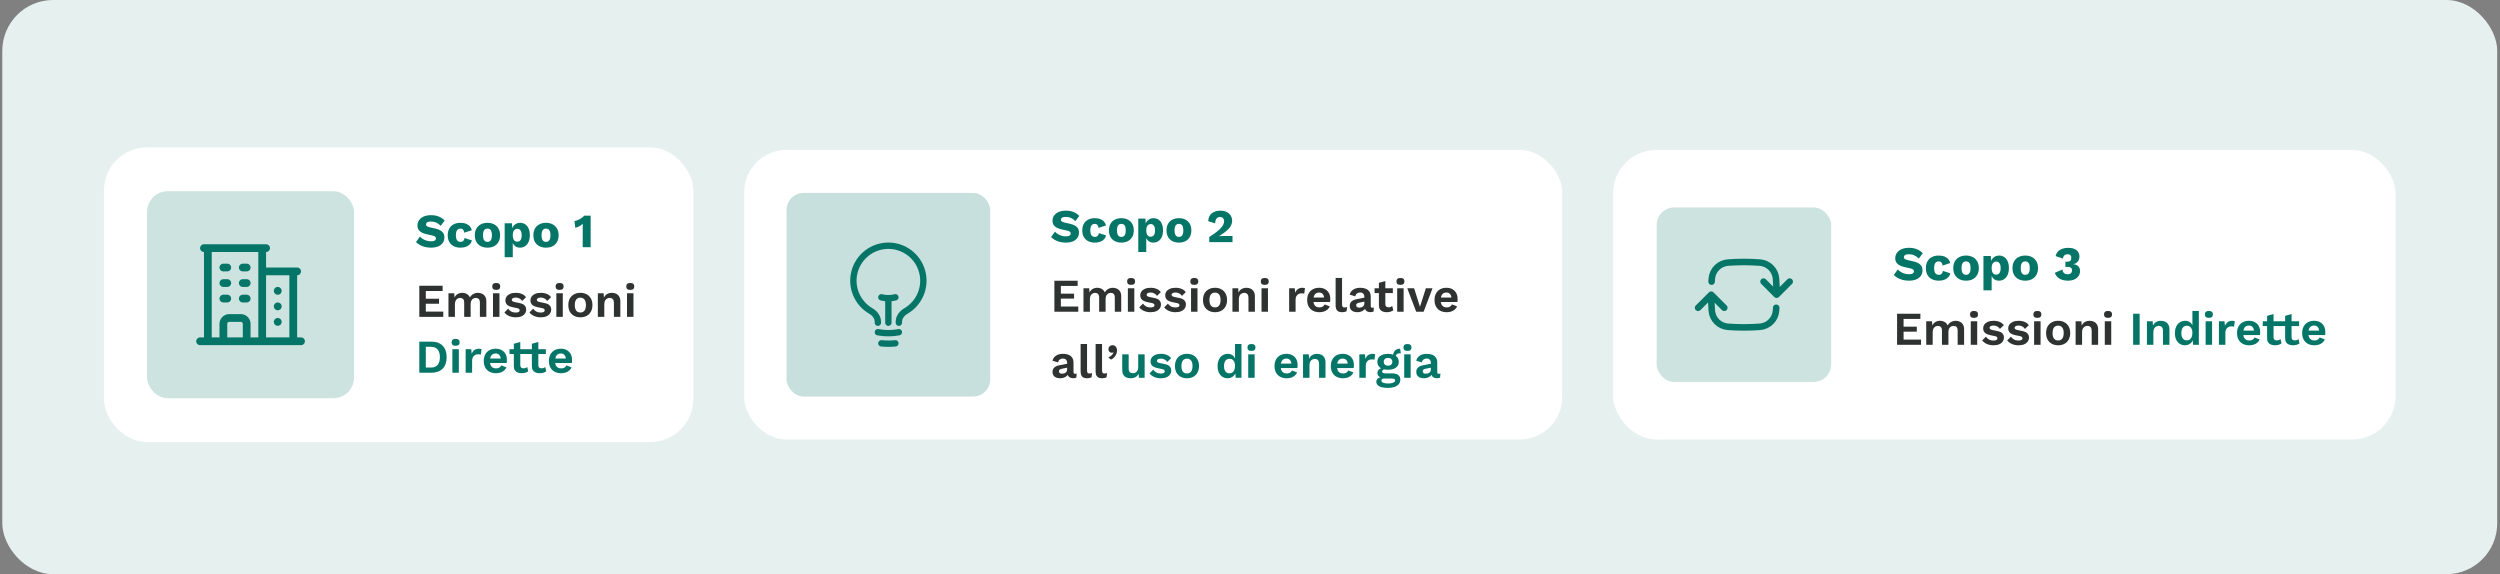 <svg width="492" height="113" viewBox="0 0 492 113" fill="none" xmlns="http://www.w3.org/2000/svg">
<rect x="0" y="0" width="492" height="113" fill="#808080" stroke="none"/>
<rect x="0.45" width="491" height="113" rx="10" fill="#E5F0EF"/>
<rect x="20.45" y="29" width="116" height="58" rx="8.488" fill="white"/>
<rect x="28.938" y="37.629" width="40.741" height="40.741" rx="4.074" fill="#057567" fill-opacity="0.2"/>
<g clip-path="url(#clip0_4114_20160)">
<g clip-path="url(#clip1_4114_20160)">
<path d="M39.378 67.164H59.239M40.906 48.83V67.164M51.6 48.83V67.164M57.712 53.413V67.164M43.961 52.65H44.725M43.961 55.705H44.725M43.961 58.761H44.725M47.781 52.65H48.545M47.781 55.705H48.545M47.781 58.761H48.545M43.961 67.164V63.726C43.961 63.094 44.475 62.58 45.107 62.58H47.399C48.031 62.58 48.545 63.094 48.545 63.726V67.164M40.142 48.83H52.364M51.6 53.413H58.475M54.656 57.233H54.664V57.241H54.656V57.233ZM54.656 60.288H54.664V60.297H54.656V60.288ZM54.656 63.344H54.664V63.352H54.656V63.344Z" stroke="#057567" stroke-width="1.528" stroke-linecap="round" stroke-linejoin="round"/>
</g>
</g>
<path d="M84.834 42.346C85.41 42.346 85.918 42.436 86.357 42.618C86.802 42.794 87.187 43.054 87.513 43.398L86.733 44.442C86.463 44.16 86.172 43.95 85.858 43.812C85.551 43.668 85.2 43.596 84.805 43.596C84.573 43.596 84.385 43.621 84.241 43.671C84.097 43.721 83.994 43.79 83.931 43.878C83.868 43.966 83.837 44.066 83.837 44.179C83.837 44.31 83.897 44.423 84.016 44.517C84.141 44.605 84.342 44.68 84.617 44.743L85.661 44.978C86.281 45.122 86.736 45.332 87.024 45.608C87.312 45.884 87.457 46.25 87.457 46.708C87.457 47.147 87.344 47.52 87.118 47.827C86.892 48.127 86.582 48.356 86.187 48.513C85.793 48.663 85.341 48.739 84.834 48.739C84.42 48.739 84.025 48.695 83.649 48.607C83.273 48.513 82.934 48.381 82.634 48.212C82.333 48.043 82.079 47.849 81.872 47.629L82.652 46.548C82.809 46.73 83 46.893 83.226 47.037C83.458 47.175 83.709 47.284 83.978 47.366C84.254 47.447 84.533 47.488 84.815 47.488C85.034 47.488 85.216 47.466 85.36 47.422C85.51 47.379 85.62 47.313 85.689 47.225C85.758 47.137 85.793 47.034 85.793 46.915C85.793 46.783 85.746 46.673 85.651 46.586C85.558 46.492 85.379 46.413 85.116 46.351L83.969 46.097C83.618 46.015 83.304 45.909 83.028 45.777C82.759 45.639 82.546 45.457 82.389 45.232C82.233 45 82.154 44.712 82.154 44.367C82.154 43.978 82.261 43.633 82.474 43.333C82.687 43.026 82.994 42.784 83.395 42.609C83.796 42.433 84.276 42.346 84.834 42.346ZM90.583 43.85C91.059 43.85 91.454 43.919 91.767 44.057C92.087 44.188 92.335 44.367 92.51 44.593C92.692 44.812 92.805 45.05 92.849 45.307L91.373 45.796C91.329 45.526 91.247 45.326 91.128 45.194C91.015 45.056 90.849 44.987 90.63 44.987C90.429 44.987 90.26 45.034 90.122 45.128C89.991 45.216 89.89 45.36 89.821 45.561C89.752 45.755 89.718 46.006 89.718 46.313C89.718 46.62 89.756 46.871 89.831 47.065C89.906 47.253 90.013 47.391 90.15 47.479C90.288 47.56 90.451 47.601 90.639 47.601C90.796 47.601 90.924 47.573 91.025 47.516C91.131 47.454 91.219 47.366 91.288 47.253C91.357 47.14 91.401 47.002 91.42 46.839L92.858 47.3C92.814 47.576 92.695 47.824 92.501 48.043C92.313 48.256 92.062 48.425 91.749 48.55C91.435 48.676 91.069 48.739 90.649 48.739C90.135 48.739 89.687 48.645 89.304 48.456C88.922 48.262 88.627 47.983 88.421 47.62C88.214 47.25 88.11 46.808 88.11 46.294C88.11 45.78 88.214 45.342 88.421 44.978C88.627 44.608 88.916 44.329 89.285 44.141C89.662 43.947 90.094 43.85 90.583 43.85ZM95.927 43.85C96.422 43.85 96.854 43.947 97.224 44.141C97.6 44.329 97.892 44.608 98.098 44.978C98.311 45.342 98.418 45.78 98.418 46.294C98.418 46.808 98.311 47.25 98.098 47.62C97.892 47.983 97.6 48.262 97.224 48.456C96.854 48.645 96.422 48.739 95.927 48.739C95.444 48.739 95.015 48.645 94.639 48.456C94.263 48.262 93.968 47.983 93.755 47.62C93.548 47.25 93.445 46.808 93.445 46.294C93.445 45.78 93.548 45.342 93.755 44.978C93.968 44.608 94.263 44.329 94.639 44.141C95.015 43.947 95.444 43.85 95.927 43.85ZM95.927 44.987C95.745 44.987 95.588 45.031 95.457 45.119C95.325 45.207 95.225 45.348 95.156 45.542C95.087 45.736 95.052 45.987 95.052 46.294C95.052 46.601 95.087 46.852 95.156 47.046C95.225 47.234 95.325 47.375 95.457 47.469C95.588 47.557 95.745 47.601 95.927 47.601C96.115 47.601 96.275 47.557 96.406 47.469C96.538 47.375 96.638 47.234 96.707 47.046C96.776 46.852 96.81 46.601 96.81 46.294C96.81 45.987 96.776 45.736 96.707 45.542C96.638 45.348 96.538 45.207 96.406 45.119C96.275 45.031 96.115 44.987 95.927 44.987ZM99.317 50.619V43.944H100.756L100.84 45.645L100.652 45.448C100.696 45.135 100.793 44.859 100.944 44.621C101.094 44.383 101.288 44.194 101.527 44.057C101.765 43.919 102.037 43.85 102.344 43.85C102.733 43.85 103.071 43.947 103.36 44.141C103.648 44.329 103.871 44.605 104.027 44.968C104.19 45.326 104.272 45.761 104.272 46.275C104.272 46.789 104.19 47.231 104.027 47.601C103.864 47.971 103.636 48.253 103.341 48.447C103.053 48.641 102.714 48.739 102.326 48.739C101.899 48.739 101.555 48.613 101.291 48.362C101.028 48.105 100.853 47.783 100.765 47.394L100.915 47.169V50.619H99.317ZM101.78 47.563C102.056 47.563 102.272 47.463 102.429 47.263C102.586 47.056 102.664 46.733 102.664 46.294C102.664 45.855 102.586 45.536 102.429 45.335C102.279 45.128 102.066 45.025 101.79 45.025C101.614 45.025 101.461 45.075 101.329 45.175C101.197 45.269 101.094 45.41 101.019 45.598C100.95 45.786 100.915 46.018 100.915 46.294C100.915 46.557 100.947 46.786 101.009 46.98C101.078 47.169 101.179 47.313 101.31 47.413C101.442 47.513 101.599 47.563 101.78 47.563ZM107.449 43.85C107.944 43.85 108.377 43.947 108.746 44.141C109.123 44.329 109.414 44.608 109.621 44.978C109.834 45.342 109.94 45.78 109.94 46.294C109.94 46.808 109.834 47.25 109.621 47.62C109.414 47.983 109.123 48.262 108.746 48.456C108.377 48.645 107.944 48.739 107.449 48.739C106.966 48.739 106.537 48.645 106.161 48.456C105.785 48.262 105.49 47.983 105.277 47.62C105.07 47.25 104.967 46.808 104.967 46.294C104.967 45.78 105.07 45.342 105.277 44.978C105.49 44.608 105.785 44.329 106.161 44.141C106.537 43.947 106.966 43.85 107.449 43.85ZM107.449 44.987C107.267 44.987 107.111 45.031 106.979 45.119C106.847 45.207 106.747 45.348 106.678 45.542C106.609 45.736 106.575 45.987 106.575 46.294C106.575 46.601 106.609 46.852 106.678 47.046C106.747 47.234 106.847 47.375 106.979 47.469C107.111 47.557 107.267 47.601 107.449 47.601C107.637 47.601 107.797 47.557 107.929 47.469C108.06 47.375 108.16 47.234 108.229 47.046C108.298 46.852 108.333 46.601 108.333 46.294C108.333 45.987 108.298 45.736 108.229 45.542C108.16 45.348 108.06 45.207 107.929 45.119C107.797 45.031 107.637 44.987 107.449 44.987ZM114.678 48.645V45.072C114.678 44.909 114.678 44.743 114.678 44.574C114.685 44.398 114.688 44.219 114.688 44.038C114.481 44.226 114.252 44.392 114.001 44.536C113.751 44.674 113.488 44.768 113.212 44.818L113.061 43.483C113.224 43.471 113.397 43.43 113.578 43.361C113.766 43.292 113.951 43.207 114.133 43.107C114.315 43.007 114.478 42.9 114.622 42.787C114.766 42.668 114.876 42.552 114.951 42.44H116.239V48.645H114.678Z" fill="#057567"/>
<path d="M82.519 62.355V56.236H87.108V57.265H83.799V58.786H86.404V59.769H83.799V61.326H87.238V62.355H82.519ZM88.256 62.355V57.72H89.397L89.443 58.554C89.598 58.245 89.808 58.013 90.074 57.859C90.346 57.704 90.645 57.627 90.973 57.627C91.307 57.627 91.606 57.704 91.872 57.859C92.144 58.013 92.348 58.242 92.484 58.545C92.583 58.341 92.716 58.171 92.883 58.035C93.05 57.899 93.235 57.797 93.439 57.729C93.643 57.661 93.85 57.627 94.06 57.627C94.363 57.627 94.638 57.689 94.885 57.812C95.139 57.936 95.34 58.121 95.488 58.369C95.636 58.616 95.711 58.931 95.711 59.314V62.355H94.441V59.565C94.441 59.225 94.366 58.984 94.218 58.842C94.07 58.699 93.878 58.628 93.643 58.628C93.458 58.628 93.285 58.675 93.124 58.767C92.969 58.86 92.846 58.999 92.753 59.185C92.666 59.364 92.623 59.59 92.623 59.861V62.355H91.353V59.565C91.353 59.225 91.276 58.984 91.121 58.842C90.973 58.699 90.781 58.628 90.546 58.628C90.386 58.628 90.225 58.672 90.064 58.758C89.91 58.845 89.78 58.981 89.675 59.166C89.576 59.352 89.527 59.596 89.527 59.898V62.355H88.256ZM97.661 57.052C97.395 57.052 97.197 56.996 97.067 56.885C96.937 56.768 96.873 56.598 96.873 56.375C96.873 56.147 96.937 55.977 97.067 55.865C97.197 55.748 97.395 55.689 97.661 55.689C97.926 55.689 98.124 55.748 98.254 55.865C98.384 55.977 98.449 56.147 98.449 56.375C98.449 56.598 98.384 56.768 98.254 56.885C98.124 56.996 97.926 57.052 97.661 57.052ZM98.291 57.72V62.355H97.021V57.72H98.291ZM101.492 62.448C101.022 62.448 100.592 62.365 100.203 62.198C99.82 62.031 99.508 61.796 99.267 61.493L99.999 60.752C100.147 60.974 100.345 61.156 100.592 61.298C100.84 61.441 101.133 61.512 101.473 61.512C101.714 61.512 101.906 61.478 102.048 61.41C102.196 61.336 102.271 61.221 102.271 61.067C102.271 60.968 102.237 60.884 102.169 60.816C102.101 60.742 101.965 60.684 101.761 60.64L100.945 60.473C100.407 60.362 100.024 60.195 99.795 59.973C99.573 59.744 99.461 59.45 99.461 59.092C99.461 58.839 99.535 58.6 99.684 58.378C99.838 58.156 100.067 57.976 100.37 57.84C100.673 57.698 101.05 57.627 101.501 57.627C101.965 57.627 102.366 57.701 102.706 57.849C103.053 57.992 103.325 58.205 103.522 58.489L102.762 59.231C102.626 59.015 102.447 58.851 102.224 58.74C102.008 58.622 101.779 58.563 101.538 58.563C101.365 58.563 101.217 58.582 101.093 58.619C100.97 58.656 100.877 58.709 100.815 58.777C100.753 58.839 100.722 58.919 100.722 59.018C100.722 59.117 100.766 59.203 100.852 59.277C100.939 59.345 101.096 59.404 101.325 59.453L102.271 59.648C102.728 59.741 103.056 59.898 103.253 60.121C103.451 60.337 103.55 60.6 103.55 60.909C103.55 61.206 103.47 61.472 103.309 61.706C103.155 61.935 102.923 62.117 102.614 62.254C102.311 62.383 101.937 62.448 101.492 62.448ZM106.417 62.448C105.948 62.448 105.518 62.365 105.129 62.198C104.745 62.031 104.433 61.796 104.192 61.493L104.925 60.752C105.073 60.974 105.271 61.156 105.518 61.298C105.765 61.441 106.059 61.512 106.399 61.512C106.64 61.512 106.831 61.478 106.974 61.41C107.122 61.336 107.196 61.221 107.196 61.067C107.196 60.968 107.162 60.884 107.094 60.816C107.026 60.742 106.89 60.684 106.686 60.64L105.87 60.473C105.333 60.362 104.949 60.195 104.721 59.973C104.498 59.744 104.387 59.45 104.387 59.092C104.387 58.839 104.461 58.6 104.609 58.378C104.764 58.156 104.993 57.976 105.295 57.84C105.598 57.698 105.975 57.627 106.427 57.627C106.89 57.627 107.292 57.701 107.632 57.849C107.978 57.992 108.25 58.205 108.448 58.489L107.688 59.231C107.552 59.015 107.372 58.851 107.15 58.74C106.933 58.622 106.705 58.563 106.464 58.563C106.291 58.563 106.142 58.582 106.019 58.619C105.895 58.656 105.802 58.709 105.741 58.777C105.679 58.839 105.648 58.919 105.648 59.018C105.648 59.117 105.691 59.203 105.778 59.277C105.864 59.345 106.022 59.404 106.25 59.453L107.196 59.648C107.654 59.741 107.981 59.898 108.179 60.121C108.377 60.337 108.476 60.6 108.476 60.909C108.476 61.206 108.395 61.472 108.235 61.706C108.08 61.935 107.848 62.117 107.539 62.254C107.236 62.383 106.862 62.448 106.417 62.448ZM110.128 57.052C109.862 57.052 109.665 56.996 109.535 56.885C109.405 56.768 109.34 56.598 109.34 56.375C109.34 56.147 109.405 55.977 109.535 55.865C109.665 55.748 109.862 55.689 110.128 55.689C110.394 55.689 110.592 55.748 110.722 55.865C110.851 55.977 110.916 56.147 110.916 56.375C110.916 56.598 110.851 56.768 110.722 56.885C110.592 56.996 110.394 57.052 110.128 57.052ZM110.759 57.72V62.355H109.489V57.72H110.759ZM114.219 57.627C114.689 57.627 115.1 57.723 115.452 57.914C115.811 58.106 116.089 58.381 116.287 58.74C116.491 59.098 116.593 59.531 116.593 60.038C116.593 60.538 116.491 60.971 116.287 61.336C116.089 61.694 115.811 61.969 115.452 62.161C115.1 62.352 114.689 62.448 114.219 62.448C113.756 62.448 113.344 62.352 112.986 62.161C112.628 61.969 112.346 61.694 112.142 61.336C111.944 60.971 111.846 60.538 111.846 60.038C111.846 59.531 111.944 59.098 112.142 58.74C112.346 58.381 112.628 58.106 112.986 57.914C113.344 57.723 113.756 57.627 114.219 57.627ZM114.219 58.573C113.984 58.573 113.783 58.628 113.616 58.74C113.456 58.845 113.332 59.005 113.246 59.222C113.159 59.438 113.116 59.71 113.116 60.038C113.116 60.365 113.159 60.637 113.246 60.853C113.332 61.07 113.456 61.234 113.616 61.345C113.783 61.45 113.984 61.502 114.219 61.502C114.448 61.502 114.643 61.45 114.803 61.345C114.97 61.234 115.097 61.07 115.183 60.853C115.27 60.637 115.313 60.365 115.313 60.038C115.313 59.71 115.27 59.438 115.183 59.222C115.097 59.005 114.97 58.845 114.803 58.74C114.643 58.628 114.448 58.573 114.219 58.573ZM117.655 62.355V57.72H118.796L118.87 59.11L118.712 58.962C118.787 58.659 118.904 58.409 119.065 58.211C119.225 58.013 119.42 57.868 119.649 57.775C119.884 57.676 120.14 57.627 120.418 57.627C120.74 57.627 121.024 57.689 121.271 57.812C121.525 57.936 121.723 58.125 121.865 58.378C122.013 58.625 122.087 58.937 122.087 59.314V62.355H120.817V59.676C120.817 59.28 120.74 59.008 120.585 58.86C120.431 58.706 120.23 58.628 119.983 58.628C119.81 58.628 119.64 58.672 119.473 58.758C119.312 58.839 119.179 58.971 119.074 59.157C118.975 59.342 118.926 59.59 118.926 59.898V62.355H117.655ZM124.036 57.052C123.77 57.052 123.572 56.996 123.442 56.885C123.312 56.768 123.247 56.598 123.247 56.375C123.247 56.147 123.312 55.977 123.442 55.865C123.572 55.748 123.77 55.689 124.036 55.689C124.301 55.689 124.499 55.748 124.629 55.865C124.759 55.977 124.824 56.147 124.824 56.375C124.824 56.598 124.759 56.768 124.629 56.885C124.499 56.996 124.301 57.052 124.036 57.052ZM124.666 57.72V62.355H123.396V57.72H124.666Z" fill="#2E3230"/>
<path d="M84.883 67.236C85.841 67.236 86.583 67.502 87.108 68.034C87.634 68.559 87.897 69.313 87.897 70.296C87.897 71.272 87.634 72.026 87.108 72.558C86.583 73.09 85.841 73.356 84.883 73.356H82.519V67.236H84.883ZM84.818 72.336C85.399 72.336 85.835 72.162 86.126 71.816C86.422 71.464 86.571 70.957 86.571 70.296C86.571 69.635 86.422 69.131 86.126 68.785C85.835 68.432 85.399 68.256 84.818 68.256H83.799V72.336H84.818ZM89.666 68.052C89.4 68.052 89.202 67.996 89.072 67.885C88.942 67.768 88.878 67.598 88.878 67.375C88.878 67.147 88.942 66.977 89.072 66.865C89.202 66.748 89.4 66.689 89.666 66.689C89.931 66.689 90.129 66.748 90.259 66.865C90.389 66.977 90.454 67.147 90.454 67.375C90.454 67.598 90.389 67.768 90.259 67.885C90.129 67.996 89.931 68.052 89.666 68.052ZM90.296 68.72V73.356H89.026V68.72H90.296ZM91.643 73.356V68.72H92.746L92.829 69.628C92.953 69.307 93.132 69.06 93.367 68.887C93.608 68.713 93.908 68.627 94.266 68.627C94.372 68.627 94.467 68.636 94.554 68.655C94.64 68.673 94.712 68.698 94.767 68.729L94.619 69.795C94.557 69.77 94.48 69.752 94.387 69.74C94.3 69.727 94.186 69.721 94.044 69.721C93.859 69.721 93.679 69.767 93.506 69.86C93.333 69.947 93.191 70.083 93.08 70.268C92.969 70.447 92.913 70.676 92.913 70.954V73.356H91.643ZM97.615 73.448C97.126 73.448 96.7 73.352 96.335 73.161C95.977 72.969 95.698 72.694 95.501 72.336C95.303 71.977 95.204 71.544 95.204 71.038C95.204 70.531 95.303 70.098 95.501 69.74C95.698 69.381 95.974 69.106 96.326 68.914C96.684 68.723 97.092 68.627 97.55 68.627C98.019 68.627 98.418 68.723 98.746 68.914C99.073 69.1 99.324 69.356 99.497 69.684C99.67 70.005 99.756 70.373 99.756 70.787C99.756 70.911 99.753 71.028 99.747 71.14C99.741 71.251 99.731 71.35 99.719 71.436H96.02V70.555H99.163L98.551 70.778C98.551 70.389 98.461 70.089 98.282 69.879C98.109 69.668 97.862 69.563 97.54 69.563C97.305 69.563 97.102 69.619 96.928 69.73C96.761 69.842 96.635 70.008 96.548 70.231C96.462 70.447 96.418 70.722 96.418 71.056C96.418 71.384 96.465 71.656 96.558 71.872C96.656 72.082 96.793 72.24 96.966 72.345C97.145 72.45 97.358 72.502 97.605 72.502C97.877 72.502 98.097 72.45 98.263 72.345C98.43 72.24 98.56 72.094 98.653 71.909L99.663 72.299C99.565 72.54 99.413 72.747 99.209 72.92C99.011 73.093 98.773 73.226 98.495 73.318C98.223 73.405 97.93 73.448 97.615 73.448ZM102.392 67.301V71.844C102.392 72.067 102.448 72.231 102.559 72.336C102.677 72.434 102.834 72.484 103.032 72.484C103.187 72.484 103.323 72.462 103.44 72.419C103.557 72.37 103.662 72.305 103.755 72.224L103.959 73.068C103.811 73.186 103.625 73.278 103.403 73.346C103.18 73.414 102.945 73.448 102.698 73.448C102.389 73.448 102.114 73.402 101.873 73.309C101.638 73.216 101.453 73.068 101.317 72.864C101.187 72.66 101.122 72.388 101.122 72.048V67.653L102.392 67.301ZM103.876 68.72V69.665H100.269V68.72H103.876ZM105.942 67.301V71.844C105.942 72.067 105.997 72.231 106.108 72.336C106.226 72.434 106.383 72.484 106.581 72.484C106.736 72.484 106.872 72.462 106.989 72.419C107.107 72.37 107.212 72.305 107.304 72.224L107.508 73.068C107.36 73.186 107.175 73.278 106.952 73.346C106.73 73.414 106.495 73.448 106.247 73.448C105.938 73.448 105.663 73.402 105.422 73.309C105.187 73.216 105.002 73.068 104.866 72.864C104.736 72.66 104.671 72.388 104.671 72.048V67.653L105.942 67.301ZM107.425 68.72V69.665H103.818V68.72H107.425ZM110.435 73.448C109.947 73.448 109.521 73.352 109.156 73.161C108.797 72.969 108.519 72.694 108.321 72.336C108.124 71.977 108.025 71.544 108.025 71.038C108.025 70.531 108.124 70.098 108.321 69.74C108.519 69.381 108.794 69.106 109.147 68.914C109.505 68.723 109.913 68.627 110.37 68.627C110.84 68.627 111.239 68.723 111.566 68.914C111.894 69.1 112.144 69.356 112.317 69.684C112.491 70.005 112.577 70.373 112.577 70.787C112.577 70.911 112.574 71.028 112.568 71.14C112.562 71.251 112.552 71.35 112.54 71.436H108.841V70.555H111.984L111.372 70.778C111.372 70.389 111.282 70.089 111.103 69.879C110.93 69.668 110.683 69.563 110.361 69.563C110.126 69.563 109.922 69.619 109.749 69.73C109.582 69.842 109.456 70.008 109.369 70.231C109.283 70.447 109.239 70.722 109.239 71.056C109.239 71.384 109.286 71.656 109.378 71.872C109.477 72.082 109.613 72.24 109.786 72.345C109.966 72.45 110.179 72.502 110.426 72.502C110.698 72.502 110.917 72.45 111.084 72.345C111.251 72.24 111.381 72.094 111.474 71.909L112.484 72.299C112.385 72.54 112.234 72.747 112.03 72.92C111.832 73.093 111.594 73.226 111.316 73.318C111.044 73.405 110.751 73.448 110.435 73.448Z" fill="#057567"/>
<rect x="146.45" y="29.5" width="161" height="57" rx="8.347" fill="white"/>
<rect x="154.798" y="37.967" width="40.068" height="40.068" rx="3.339" fill="#057567" fill-opacity="0.22"/>
<g clip-path="url(#clip2_4114_20160)">
<path d="M174.831 63.507V58.686M174.831 58.686C175.296 58.686 175.759 58.628 176.209 58.512M174.831 58.686C174.367 58.686 173.904 58.628 173.454 58.512M176.897 65.379C175.532 65.638 174.131 65.638 172.765 65.379M176.209 67.567C175.293 67.663 174.37 67.663 173.454 67.567M176.897 63.507V63.33C176.897 62.428 177.502 61.656 178.282 61.204C179.593 60.444 180.618 59.274 181.196 57.873C181.775 56.473 181.875 54.921 181.482 53.457C181.089 51.994 180.224 50.701 179.022 49.779C177.819 48.857 176.346 48.357 174.831 48.357C173.316 48.357 171.843 48.857 170.64 49.779C169.438 50.701 168.573 51.994 168.18 53.457C167.787 54.921 167.887 56.473 168.466 57.873C169.044 59.274 170.069 60.444 171.38 61.204C172.16 61.656 172.765 62.428 172.765 63.33V63.507" stroke="#057567" stroke-width="1.252" stroke-linecap="round" stroke-linejoin="round"/>
</g>
<path d="M209.768 41.456C210.336 41.456 210.835 41.545 211.266 41.724C211.704 41.896 212.083 42.152 212.404 42.491L211.636 43.517C211.371 43.24 211.085 43.033 210.776 42.898C210.474 42.756 210.129 42.685 209.741 42.685C209.513 42.685 209.328 42.71 209.186 42.759C209.044 42.809 208.942 42.876 208.881 42.963C208.819 43.049 208.788 43.148 208.788 43.258C208.788 43.388 208.847 43.499 208.964 43.591C209.087 43.678 209.285 43.752 209.556 43.813L210.582 44.044C211.192 44.186 211.639 44.393 211.923 44.664C212.206 44.935 212.348 45.296 212.348 45.746C212.348 46.177 212.237 46.544 212.015 46.846C211.793 47.142 211.488 47.367 211.1 47.521C210.712 47.669 210.268 47.743 209.768 47.743C209.362 47.743 208.973 47.7 208.603 47.613C208.234 47.521 207.901 47.392 207.605 47.225C207.309 47.059 207.059 46.867 206.856 46.652L207.623 45.589C207.777 45.767 207.965 45.928 208.187 46.069C208.415 46.205 208.662 46.313 208.927 46.393C209.198 46.473 209.473 46.513 209.75 46.513C209.966 46.513 210.145 46.492 210.286 46.448C210.434 46.405 210.542 46.34 210.61 46.254C210.678 46.168 210.712 46.066 210.712 45.949C210.712 45.82 210.665 45.712 210.573 45.626C210.48 45.533 210.305 45.456 210.046 45.394L208.918 45.145C208.573 45.065 208.264 44.96 207.993 44.83C207.728 44.695 207.519 44.516 207.364 44.294C207.21 44.066 207.133 43.782 207.133 43.443C207.133 43.061 207.238 42.722 207.448 42.426C207.657 42.124 207.959 41.887 208.354 41.714C208.748 41.542 209.22 41.456 209.768 41.456ZM215.423 42.935C215.891 42.935 216.28 43.003 216.588 43.138C216.902 43.268 217.146 43.443 217.318 43.665C217.497 43.881 217.608 44.115 217.651 44.368L216.199 44.849C216.156 44.584 216.076 44.386 215.959 44.257C215.848 44.121 215.685 44.054 215.469 44.054C215.272 44.054 215.105 44.1 214.97 44.192C214.84 44.279 214.742 44.42 214.674 44.618C214.606 44.809 214.572 45.055 214.572 45.357C214.572 45.659 214.609 45.906 214.683 46.097C214.757 46.282 214.862 46.418 214.997 46.504C215.133 46.584 215.293 46.624 215.478 46.624C215.632 46.624 215.759 46.596 215.857 46.541C215.962 46.479 216.048 46.393 216.116 46.282C216.184 46.171 216.227 46.035 216.246 45.875L217.66 46.328C217.617 46.599 217.5 46.843 217.309 47.059C217.124 47.268 216.878 47.435 216.569 47.558C216.261 47.681 215.901 47.743 215.488 47.743C214.982 47.743 214.541 47.65 214.165 47.465C213.789 47.274 213.5 47 213.296 46.643C213.093 46.279 212.991 45.844 212.991 45.339C212.991 44.833 213.093 44.402 213.296 44.044C213.5 43.681 213.783 43.406 214.147 43.221C214.517 43.03 214.942 42.935 215.423 42.935ZM220.678 42.935C221.165 42.935 221.59 43.03 221.954 43.221C222.324 43.406 222.611 43.681 222.814 44.044C223.024 44.402 223.128 44.833 223.128 45.339C223.128 45.844 223.024 46.279 222.814 46.643C222.611 47 222.324 47.274 221.954 47.465C221.59 47.65 221.165 47.743 220.678 47.743C220.204 47.743 219.781 47.65 219.411 47.465C219.042 47.274 218.752 47 218.542 46.643C218.339 46.279 218.237 45.844 218.237 45.339C218.237 44.833 218.339 44.402 218.542 44.044C218.752 43.681 219.042 43.406 219.411 43.221C219.781 43.03 220.204 42.935 220.678 42.935ZM220.678 44.054C220.499 44.054 220.345 44.097 220.216 44.183C220.086 44.269 219.988 44.408 219.92 44.599C219.852 44.79 219.818 45.037 219.818 45.339C219.818 45.641 219.852 45.888 219.92 46.078C219.988 46.264 220.086 46.402 220.216 46.495C220.345 46.581 220.499 46.624 220.678 46.624C220.863 46.624 221.02 46.581 221.15 46.495C221.279 46.402 221.378 46.264 221.446 46.078C221.513 45.888 221.547 45.641 221.547 45.339C221.547 45.037 221.513 44.79 221.446 44.599C221.378 44.408 221.279 44.269 221.15 44.183C221.02 44.097 220.863 44.054 220.678 44.054ZM224.013 49.592V43.027H225.427L225.511 44.701L225.326 44.507C225.369 44.199 225.464 43.927 225.612 43.693C225.76 43.459 225.951 43.274 226.186 43.138C226.42 43.003 226.688 42.935 226.99 42.935C227.372 42.935 227.705 43.03 227.989 43.221C228.272 43.406 228.491 43.678 228.645 44.035C228.805 44.386 228.885 44.815 228.885 45.32C228.885 45.826 228.805 46.26 228.645 46.624C228.485 46.988 228.26 47.265 227.97 47.456C227.686 47.647 227.354 47.743 226.971 47.743C226.552 47.743 226.213 47.62 225.954 47.373C225.695 47.12 225.523 46.803 225.437 46.421L225.585 46.199V49.592H224.013ZM226.435 46.587C226.706 46.587 226.919 46.489 227.073 46.291C227.227 46.088 227.304 45.77 227.304 45.339C227.304 44.907 227.227 44.593 227.073 44.396C226.925 44.192 226.716 44.091 226.444 44.091C226.272 44.091 226.121 44.14 225.991 44.239C225.862 44.331 225.76 44.47 225.686 44.655C225.618 44.84 225.585 45.068 225.585 45.339C225.585 45.598 225.615 45.823 225.677 46.014C225.745 46.199 225.843 46.34 225.973 46.439C226.102 46.538 226.256 46.587 226.435 46.587ZM232.01 42.935C232.497 42.935 232.922 43.03 233.286 43.221C233.656 43.406 233.943 43.681 234.146 44.044C234.356 44.402 234.46 44.833 234.46 45.339C234.46 45.844 234.356 46.279 234.146 46.643C233.943 47 233.656 47.274 233.286 47.465C232.922 47.65 232.497 47.743 232.01 47.743C231.536 47.743 231.113 47.65 230.743 47.465C230.374 47.274 230.084 47 229.874 46.643C229.671 46.279 229.569 45.844 229.569 45.339C229.569 44.833 229.671 44.402 229.874 44.044C230.084 43.681 230.374 43.406 230.743 43.221C231.113 43.03 231.536 42.935 232.01 42.935ZM232.01 44.054C231.831 44.054 231.677 44.097 231.548 44.183C231.418 44.269 231.32 44.408 231.252 44.599C231.184 44.79 231.15 45.037 231.15 45.339C231.15 45.641 231.184 45.888 231.252 46.078C231.32 46.264 231.418 46.402 231.548 46.495C231.677 46.581 231.831 46.624 232.01 46.624C232.195 46.624 232.352 46.581 232.482 46.495C232.611 46.402 232.71 46.264 232.778 46.078C232.845 45.888 232.879 45.641 232.879 45.339C232.879 45.037 232.845 44.79 232.778 44.599C232.71 44.408 232.611 44.269 232.482 44.183C232.352 44.097 232.195 44.054 232.01 44.054ZM237.981 47.65V46.633C238.505 46.307 238.952 46.002 239.322 45.718C239.692 45.434 239.991 45.166 240.219 44.913C240.453 44.661 240.625 44.42 240.736 44.192C240.847 43.964 240.903 43.742 240.903 43.527C240.903 43.292 240.832 43.098 240.69 42.944C240.555 42.784 240.351 42.704 240.08 42.704C239.79 42.704 239.565 42.812 239.405 43.027C239.245 43.237 239.158 43.545 239.146 43.952L237.787 43.536C237.799 43.08 237.907 42.697 238.11 42.389C238.32 42.081 238.604 41.85 238.961 41.696C239.319 41.536 239.725 41.456 240.182 41.456C240.582 41.456 240.927 41.514 241.217 41.631C241.513 41.742 241.753 41.893 241.938 42.084C242.123 42.269 242.259 42.479 242.345 42.713C242.438 42.941 242.484 43.175 242.484 43.416C242.484 43.81 242.382 44.18 242.179 44.525C241.975 44.864 241.679 45.194 241.291 45.514C240.909 45.829 240.444 46.146 239.895 46.467V46.476C240 46.47 240.123 46.464 240.265 46.458C240.407 46.452 240.555 46.448 240.709 46.448C240.863 46.442 241.001 46.439 241.125 46.439H242.558V47.65H237.981Z" fill="#057567"/>
<path d="M207.503 61.35V55.247H212.08V56.273H208.779V57.79H211.377V58.77H208.779V60.323H212.209V61.35H207.503ZM213.225 61.35V56.727H214.362L214.408 57.559C214.562 57.251 214.772 57.019 215.037 56.865C215.308 56.711 215.607 56.634 215.934 56.634C216.267 56.634 216.566 56.711 216.831 56.865C217.102 57.019 217.305 57.247 217.441 57.549C217.54 57.346 217.672 57.176 217.839 57.041C218.005 56.905 218.19 56.804 218.393 56.736C218.597 56.668 218.803 56.634 219.013 56.634C219.315 56.634 219.589 56.696 219.836 56.819C220.089 56.942 220.289 57.127 220.437 57.374C220.585 57.62 220.659 57.935 220.659 58.317V61.35H219.392V58.566C219.392 58.227 219.318 57.987 219.17 57.845C219.022 57.703 218.831 57.633 218.597 57.633C218.412 57.633 218.239 57.679 218.079 57.771C217.925 57.864 217.802 58.002 217.709 58.187C217.623 58.366 217.58 58.591 217.58 58.862V61.35H216.313V58.566C216.313 58.227 216.236 57.987 216.082 57.845C215.934 57.703 215.743 57.633 215.509 57.633C215.348 57.633 215.188 57.676 215.028 57.762C214.874 57.848 214.744 57.984 214.639 58.169C214.541 58.354 214.492 58.597 214.492 58.899V61.35H213.225ZM222.603 56.061C222.338 56.061 222.141 56.005 222.012 55.894C221.882 55.777 221.817 55.608 221.817 55.386C221.817 55.158 221.882 54.988 222.012 54.877C222.141 54.76 222.338 54.702 222.603 54.702C222.868 54.702 223.066 54.76 223.195 54.877C223.325 54.988 223.389 55.158 223.389 55.386C223.389 55.608 223.325 55.777 223.195 55.894C223.066 56.005 222.868 56.061 222.603 56.061ZM223.232 56.727V61.35H221.965V56.727H223.232ZM226.424 61.442C225.956 61.442 225.527 61.359 225.139 61.192C224.757 61.026 224.445 60.792 224.205 60.49L224.935 59.75C225.083 59.972 225.281 60.154 225.527 60.295C225.774 60.437 226.067 60.508 226.406 60.508C226.646 60.508 226.837 60.474 226.979 60.407C227.127 60.333 227.201 60.218 227.201 60.064C227.201 59.966 227.167 59.883 227.099 59.815C227.031 59.741 226.896 59.682 226.692 59.639L225.879 59.473C225.342 59.362 224.96 59.195 224.732 58.973C224.51 58.745 224.399 58.453 224.399 58.095C224.399 57.842 224.473 57.605 224.621 57.383C224.775 57.161 225.003 56.982 225.305 56.847C225.607 56.705 225.983 56.634 226.433 56.634C226.896 56.634 227.296 56.708 227.635 56.856C227.981 56.998 228.252 57.21 228.449 57.494L227.691 58.234C227.555 58.018 227.376 57.855 227.155 57.744C226.939 57.627 226.711 57.568 226.47 57.568C226.298 57.568 226.15 57.586 226.027 57.623C225.903 57.66 225.811 57.713 225.749 57.781C225.687 57.842 225.657 57.922 225.657 58.021C225.657 58.12 225.7 58.206 225.786 58.28C225.872 58.348 226.03 58.406 226.258 58.456L227.201 58.65C227.657 58.742 227.984 58.899 228.181 59.121C228.378 59.337 228.477 59.599 228.477 59.907C228.477 60.203 228.397 60.468 228.236 60.702C228.082 60.93 227.851 61.112 227.543 61.248C227.241 61.377 226.868 61.442 226.424 61.442ZM231.336 61.442C230.868 61.442 230.439 61.359 230.051 61.192C229.669 61.026 229.357 60.792 229.117 60.49L229.847 59.75C229.995 59.972 230.193 60.154 230.439 60.295C230.686 60.437 230.979 60.508 231.318 60.508C231.558 60.508 231.749 60.474 231.891 60.407C232.039 60.333 232.113 60.218 232.113 60.064C232.113 59.966 232.079 59.883 232.011 59.815C231.943 59.741 231.808 59.682 231.604 59.639L230.791 59.473C230.254 59.362 229.872 59.195 229.644 58.973C229.422 58.745 229.311 58.453 229.311 58.095C229.311 57.842 229.385 57.605 229.533 57.383C229.687 57.161 229.915 56.982 230.217 56.847C230.519 56.705 230.895 56.634 231.345 56.634C231.808 56.634 232.208 56.708 232.547 56.856C232.893 56.998 233.164 57.21 233.361 57.494L232.603 58.234C232.467 58.018 232.288 57.855 232.067 57.744C231.851 57.627 231.623 57.568 231.382 57.568C231.21 57.568 231.062 57.586 230.939 57.623C230.815 57.66 230.723 57.713 230.661 57.781C230.6 57.842 230.569 57.922 230.569 58.021C230.569 58.12 230.612 58.206 230.698 58.28C230.784 58.348 230.942 58.406 231.17 58.456L232.113 58.65C232.569 58.742 232.896 58.899 233.093 59.121C233.29 59.337 233.389 59.599 233.389 59.907C233.389 60.203 233.309 60.468 233.148 60.702C232.994 60.93 232.763 61.112 232.455 61.248C232.153 61.377 231.78 61.442 231.336 61.442ZM235.037 56.061C234.772 56.061 234.575 56.005 234.445 55.894C234.316 55.777 234.251 55.608 234.251 55.386C234.251 55.158 234.316 54.988 234.445 54.877C234.575 54.76 234.772 54.702 235.037 54.702C235.302 54.702 235.499 54.76 235.629 54.877C235.758 54.988 235.823 55.158 235.823 55.386C235.823 55.608 235.758 55.777 235.629 55.894C235.499 56.005 235.302 56.061 235.037 56.061ZM235.666 56.727V61.35H234.399V56.727H235.666ZM239.117 56.634C239.585 56.634 239.995 56.73 240.346 56.921C240.704 57.112 240.981 57.386 241.178 57.744C241.382 58.101 241.484 58.533 241.484 59.038C241.484 59.537 241.382 59.969 241.178 60.333C240.981 60.69 240.704 60.964 240.346 61.155C239.995 61.346 239.585 61.442 239.117 61.442C238.654 61.442 238.244 61.346 237.887 61.155C237.529 60.964 237.249 60.69 237.045 60.333C236.848 59.969 236.75 59.537 236.75 59.038C236.75 58.533 236.848 58.101 237.045 57.744C237.249 57.386 237.529 57.112 237.887 56.921C238.244 56.73 238.654 56.634 239.117 56.634ZM239.117 57.577C238.882 57.577 238.682 57.633 238.516 57.744C238.355 57.848 238.232 58.009 238.146 58.224C238.059 58.44 238.016 58.711 238.016 59.038C238.016 59.365 238.059 59.636 238.146 59.852C238.232 60.068 238.355 60.231 238.516 60.342C238.682 60.447 238.882 60.499 239.117 60.499C239.345 60.499 239.539 60.447 239.699 60.342C239.866 60.231 239.992 60.068 240.078 59.852C240.164 59.636 240.208 59.365 240.208 59.038C240.208 58.711 240.164 58.44 240.078 58.224C239.992 58.009 239.866 57.848 239.699 57.744C239.539 57.633 239.345 57.577 239.117 57.577ZM242.544 61.35V56.727H243.681L243.755 58.113L243.598 57.965C243.672 57.663 243.789 57.414 243.949 57.217C244.109 57.019 244.303 56.874 244.531 56.782C244.766 56.683 245.021 56.634 245.299 56.634C245.619 56.634 245.903 56.696 246.15 56.819C246.402 56.942 246.599 57.13 246.741 57.383C246.889 57.63 246.963 57.941 246.963 58.317V61.35H245.696V58.678C245.696 58.283 245.619 58.012 245.465 57.864C245.311 57.71 245.111 57.633 244.864 57.633C244.692 57.633 244.522 57.676 244.356 57.762C244.195 57.842 244.063 57.975 243.958 58.16C243.86 58.345 243.81 58.591 243.81 58.899V61.35H242.544ZM248.906 56.061C248.641 56.061 248.444 56.005 248.314 55.894C248.185 55.777 248.12 55.608 248.12 55.386C248.12 55.158 248.185 54.988 248.314 54.877C248.444 54.76 248.641 54.702 248.906 54.702C249.171 54.702 249.368 54.76 249.498 54.877C249.627 54.988 249.692 55.158 249.692 55.386C249.692 55.608 249.627 55.777 249.498 55.894C249.368 56.005 249.171 56.061 248.906 56.061ZM249.535 56.727V61.35H248.268V56.727H249.535ZM253.704 61.35V56.727H254.804L254.887 57.633C255.011 57.312 255.189 57.066 255.424 56.893C255.664 56.72 255.963 56.634 256.321 56.634C256.425 56.634 256.521 56.643 256.607 56.662C256.694 56.68 256.764 56.705 256.82 56.736L256.672 57.799C256.61 57.774 256.533 57.756 256.441 57.744C256.354 57.731 256.24 57.725 256.099 57.725C255.914 57.725 255.735 57.771 255.562 57.864C255.39 57.95 255.248 58.086 255.137 58.271C255.026 58.449 254.971 58.678 254.971 58.955V61.35H253.704ZM259.659 61.442C259.173 61.442 258.747 61.346 258.384 61.155C258.026 60.964 257.749 60.69 257.551 60.333C257.354 59.975 257.255 59.544 257.255 59.038C257.255 58.533 257.354 58.101 257.551 57.744C257.749 57.386 258.023 57.112 258.374 56.921C258.732 56.73 259.139 56.634 259.595 56.634C260.063 56.634 260.461 56.73 260.788 56.921C261.114 57.106 261.364 57.361 261.536 57.688C261.709 58.009 261.795 58.375 261.795 58.788C261.795 58.912 261.792 59.029 261.786 59.14C261.78 59.251 261.771 59.349 261.758 59.436H258.069V58.557H261.204L260.593 58.779C260.593 58.391 260.504 58.092 260.325 57.882C260.153 57.673 259.906 57.568 259.586 57.568C259.351 57.568 259.148 57.623 258.975 57.734C258.809 57.845 258.682 58.012 258.596 58.234C258.51 58.449 258.467 58.724 258.467 59.057C258.467 59.383 258.513 59.654 258.605 59.87C258.704 60.08 258.84 60.237 259.012 60.342C259.191 60.447 259.404 60.499 259.65 60.499C259.921 60.499 260.14 60.447 260.307 60.342C260.473 60.237 260.603 60.092 260.695 59.907L261.703 60.295C261.604 60.536 261.453 60.742 261.25 60.915C261.053 61.088 260.815 61.22 260.538 61.313C260.267 61.399 259.974 61.442 259.659 61.442ZM264.117 54.702V59.926C264.117 60.141 264.154 60.292 264.228 60.379C264.302 60.465 264.425 60.508 264.598 60.508C264.703 60.508 264.789 60.502 264.857 60.49C264.925 60.471 265.011 60.447 265.116 60.416L265.005 61.248C264.9 61.309 264.767 61.356 264.607 61.387C264.453 61.424 264.299 61.442 264.145 61.442C263.695 61.442 263.365 61.334 263.155 61.118C262.952 60.897 262.85 60.545 262.85 60.064V54.702H264.117ZM268.502 58.4C268.502 58.135 268.425 57.928 268.271 57.781C268.123 57.633 267.925 57.559 267.679 57.559C267.451 57.559 267.25 57.617 267.078 57.734C266.905 57.852 266.779 58.046 266.699 58.317L265.617 57.984C265.722 57.577 265.95 57.251 266.301 57.004C266.659 56.757 267.136 56.634 267.734 56.634C268.141 56.634 268.496 56.699 268.798 56.828C269.1 56.952 269.334 57.139 269.5 57.392C269.673 57.645 269.759 57.962 269.759 58.345V60.222C269.759 60.456 269.87 60.573 270.092 60.573C270.197 60.573 270.296 60.557 270.388 60.527L270.314 61.313C270.154 61.393 269.953 61.433 269.713 61.433C269.497 61.433 269.303 61.396 269.131 61.322C268.958 61.248 268.822 61.137 268.724 60.989C268.625 60.835 268.576 60.644 268.576 60.416V60.379L268.798 60.342C268.761 60.576 268.659 60.776 268.493 60.943C268.326 61.103 268.123 61.226 267.882 61.313C267.648 61.399 267.405 61.442 267.152 61.442C266.837 61.442 266.566 61.396 266.338 61.303C266.11 61.205 265.934 61.063 265.811 60.878C265.688 60.693 265.626 60.465 265.626 60.194C265.626 59.849 265.737 59.568 265.959 59.352C266.181 59.13 266.498 58.98 266.911 58.899L268.65 58.548L268.64 59.334L267.531 59.556C267.321 59.599 267.161 59.658 267.05 59.731C266.945 59.799 266.893 59.913 266.893 60.074C266.893 60.228 266.948 60.345 267.059 60.425C267.176 60.505 267.315 60.545 267.475 60.545C267.605 60.545 267.731 60.53 267.855 60.499C267.978 60.468 268.089 60.419 268.187 60.351C268.286 60.283 268.363 60.191 268.419 60.074C268.474 59.956 268.502 59.815 268.502 59.648V58.4ZM272.632 55.312V59.843C272.632 60.064 272.687 60.228 272.798 60.333C272.915 60.431 273.073 60.48 273.27 60.48C273.424 60.48 273.56 60.459 273.677 60.416C273.794 60.366 273.899 60.302 273.991 60.222L274.195 61.063C274.047 61.18 273.862 61.273 273.64 61.34C273.418 61.408 273.184 61.442 272.937 61.442C272.629 61.442 272.355 61.396 272.114 61.303C271.88 61.211 271.695 61.063 271.559 60.86C271.43 60.656 271.365 60.385 271.365 60.046V55.663L272.632 55.312ZM274.111 56.727V57.67H270.515V56.727H274.111ZM275.606 56.061C275.341 56.061 275.144 56.005 275.015 55.894C274.885 55.777 274.82 55.608 274.82 55.386C274.82 55.158 274.885 54.988 275.015 54.877C275.144 54.76 275.341 54.702 275.606 54.702C275.871 54.702 276.069 54.76 276.198 54.877C276.328 54.988 276.392 55.158 276.392 55.386C276.392 55.608 276.328 55.777 276.198 55.894C276.069 56.005 275.871 56.061 275.606 56.061ZM276.235 56.727V61.35H274.968V56.727H276.235ZM280.611 56.727H281.924L280.167 61.35H278.706L276.949 56.727H278.299L279.446 60.379L280.611 56.727ZM284.716 61.442C284.229 61.442 283.804 61.346 283.44 61.155C283.083 60.964 282.805 60.69 282.608 60.333C282.411 59.975 282.312 59.544 282.312 59.038C282.312 58.533 282.411 58.101 282.608 57.744C282.805 57.386 283.08 57.112 283.431 56.921C283.789 56.73 284.195 56.634 284.652 56.634C285.12 56.634 285.518 56.73 285.844 56.921C286.171 57.106 286.421 57.361 286.593 57.688C286.766 58.009 286.852 58.375 286.852 58.788C286.852 58.912 286.849 59.029 286.843 59.14C286.837 59.251 286.827 59.349 286.815 59.436H283.126V58.557H286.26L285.65 58.779C285.65 58.391 285.561 58.092 285.382 57.882C285.209 57.673 284.963 57.568 284.642 57.568C284.408 57.568 284.205 57.623 284.032 57.734C283.866 57.845 283.739 58.012 283.653 58.234C283.567 58.449 283.523 58.724 283.523 59.057C283.523 59.383 283.57 59.654 283.662 59.87C283.761 60.08 283.896 60.237 284.069 60.342C284.248 60.447 284.46 60.499 284.707 60.499C284.978 60.499 285.197 60.447 285.363 60.342C285.53 60.237 285.659 60.092 285.752 59.907L286.76 60.295C286.661 60.536 286.51 60.742 286.307 60.915C286.109 61.088 285.872 61.22 285.595 61.313C285.323 61.399 285.031 61.442 284.716 61.442ZM210.009 71.4C210.009 71.135 209.932 70.928 209.778 70.781C209.63 70.633 209.433 70.559 209.186 70.559C208.958 70.559 208.758 70.617 208.585 70.734C208.412 70.852 208.286 71.046 208.206 71.317L207.124 70.984C207.229 70.577 207.457 70.251 207.808 70.004C208.166 69.757 208.644 69.634 209.241 69.634C209.648 69.634 210.003 69.699 210.305 69.828C210.607 69.951 210.841 70.139 211.007 70.392C211.18 70.645 211.266 70.962 211.266 71.345V73.222C211.266 73.456 211.377 73.573 211.599 73.573C211.704 73.573 211.803 73.558 211.895 73.527L211.821 74.313C211.661 74.393 211.461 74.433 211.22 74.433C211.004 74.433 210.81 74.396 210.638 74.322C210.465 74.248 210.329 74.137 210.231 73.989C210.132 73.835 210.083 73.644 210.083 73.416V73.379L210.305 73.342C210.268 73.576 210.166 73.776 210 73.943C209.833 74.103 209.63 74.226 209.389 74.313C209.155 74.399 208.912 74.442 208.659 74.442C208.345 74.442 208.073 74.396 207.845 74.303C207.617 74.205 207.442 74.063 207.318 73.878C207.195 73.693 207.133 73.465 207.133 73.194C207.133 72.849 207.244 72.568 207.466 72.352C207.688 72.13 208.006 71.98 208.419 71.899L210.157 71.548L210.148 72.334L209.038 72.556C208.828 72.599 208.668 72.658 208.557 72.731C208.452 72.799 208.4 72.913 208.4 73.074C208.4 73.228 208.456 73.345 208.566 73.425C208.684 73.505 208.822 73.545 208.983 73.545C209.112 73.545 209.238 73.53 209.362 73.499C209.485 73.468 209.596 73.419 209.695 73.351C209.793 73.283 209.87 73.191 209.926 73.074C209.981 72.957 210.009 72.815 210.009 72.648V71.4ZM213.931 67.702V72.926C213.931 73.141 213.968 73.293 214.042 73.379C214.116 73.465 214.239 73.508 214.412 73.508C214.517 73.508 214.603 73.502 214.671 73.49C214.739 73.471 214.825 73.447 214.93 73.416L214.819 74.248C214.714 74.309 214.582 74.356 214.421 74.387C214.267 74.424 214.113 74.442 213.959 74.442C213.509 74.442 213.179 74.334 212.97 74.118C212.766 73.897 212.665 73.545 212.665 73.064V67.702H213.931ZM216.884 67.702V72.926C216.884 73.141 216.921 73.293 216.995 73.379C217.069 73.465 217.192 73.508 217.365 73.508C217.47 73.508 217.556 73.502 217.624 73.49C217.691 73.471 217.778 73.447 217.883 73.416L217.772 74.248C217.667 74.309 217.534 74.356 217.374 74.387C217.22 74.424 217.066 74.442 216.912 74.442C216.462 74.442 216.132 74.334 215.922 74.118C215.719 73.897 215.617 73.545 215.617 73.064V67.702H216.884ZM218.947 67.933C219.144 67.933 219.307 67.982 219.437 68.081C219.566 68.173 219.665 68.299 219.733 68.46C219.801 68.614 219.834 68.787 219.834 68.978C219.834 69.23 219.782 69.474 219.677 69.708C219.579 69.942 219.44 70.152 219.261 70.337C219.082 70.522 218.879 70.666 218.651 70.771L218.105 70.337C218.272 70.269 218.423 70.186 218.558 70.087C218.7 69.989 218.82 69.877 218.919 69.754C219.018 69.631 219.089 69.505 219.132 69.375L219.086 69.347C219.055 69.366 219.018 69.384 218.975 69.403C218.931 69.415 218.87 69.421 218.79 69.421C218.691 69.421 218.592 69.397 218.494 69.347C218.395 69.292 218.312 69.215 218.244 69.116C218.176 69.011 218.142 68.882 218.142 68.728C218.142 68.561 218.179 68.42 218.253 68.303C218.327 68.186 218.426 68.096 218.549 68.034C218.673 67.967 218.805 67.933 218.947 67.933Z" fill="#2E3230"/>
<path d="M222.491 74.442C222.182 74.442 221.905 74.387 221.658 74.276C221.412 74.165 221.215 73.989 221.067 73.749C220.925 73.502 220.854 73.185 220.854 72.796V69.727H222.121V72.491C222.121 72.849 222.195 73.098 222.343 73.24C222.491 73.376 222.703 73.444 222.981 73.444C223.11 73.444 223.237 73.422 223.36 73.379C223.483 73.329 223.591 73.255 223.683 73.157C223.782 73.058 223.859 72.932 223.915 72.778C223.97 72.618 223.998 72.43 223.998 72.214V69.727H225.265V74.35H224.136L224.09 73.545C223.936 73.853 223.723 74.082 223.452 74.229C223.187 74.371 222.867 74.442 222.491 74.442ZM228.447 74.442C227.978 74.442 227.55 74.359 227.161 74.192C226.779 74.026 226.468 73.792 226.228 73.49L226.958 72.75C227.106 72.972 227.303 73.154 227.55 73.296C227.796 73.437 228.089 73.508 228.428 73.508C228.669 73.508 228.86 73.474 229.001 73.406C229.149 73.332 229.223 73.219 229.223 73.064C229.223 72.966 229.189 72.882 229.122 72.815C229.054 72.741 228.918 72.682 228.715 72.639L227.901 72.473C227.365 72.362 226.983 72.195 226.755 71.973C226.533 71.745 226.422 71.453 226.422 71.095C226.422 70.842 226.496 70.605 226.644 70.383C226.798 70.161 227.026 69.982 227.328 69.847C227.63 69.705 228.006 69.634 228.456 69.634C228.918 69.634 229.319 69.708 229.658 69.856C230.003 69.998 230.274 70.21 230.472 70.494L229.713 71.234C229.578 71.018 229.399 70.855 229.177 70.744C228.961 70.626 228.733 70.568 228.493 70.568C228.32 70.568 228.172 70.586 228.049 70.623C227.926 70.66 227.833 70.713 227.772 70.781C227.71 70.842 227.679 70.922 227.679 71.021C227.679 71.12 227.722 71.206 227.809 71.28C227.895 71.348 228.052 71.406 228.28 71.456L229.223 71.65C229.68 71.742 230.006 71.899 230.203 72.121C230.401 72.337 230.499 72.599 230.499 72.907C230.499 73.203 230.419 73.468 230.259 73.702C230.105 73.93 229.874 74.112 229.565 74.248C229.263 74.377 228.891 74.442 228.447 74.442ZM233.6 69.634C234.068 69.634 234.478 69.73 234.829 69.921C235.187 70.112 235.464 70.386 235.661 70.744C235.865 71.101 235.967 71.533 235.967 72.038C235.967 72.537 235.865 72.969 235.661 73.332C235.464 73.69 235.187 73.964 234.829 74.155C234.478 74.347 234.068 74.442 233.6 74.442C233.137 74.442 232.727 74.347 232.37 74.155C232.012 73.964 231.732 73.69 231.528 73.332C231.331 72.969 231.233 72.537 231.233 72.038C231.233 71.533 231.331 71.101 231.528 70.744C231.732 70.386 232.012 70.112 232.37 69.921C232.727 69.73 233.137 69.634 233.6 69.634ZM233.6 70.577C233.365 70.577 233.165 70.633 232.999 70.744C232.838 70.848 232.715 71.009 232.629 71.224C232.542 71.44 232.499 71.711 232.499 72.038C232.499 72.365 232.542 72.636 232.629 72.852C232.715 73.067 232.838 73.231 232.999 73.342C233.165 73.447 233.365 73.499 233.6 73.499C233.828 73.499 234.022 73.447 234.182 73.342C234.349 73.231 234.475 73.067 234.561 72.852C234.647 72.636 234.691 72.365 234.691 72.038C234.691 71.711 234.647 71.44 234.561 71.224C234.475 71.009 234.349 70.848 234.182 70.744C234.022 70.633 233.828 70.577 233.6 70.577ZM241.6 74.442C241.218 74.442 240.876 74.347 240.574 74.155C240.278 73.964 240.044 73.69 239.871 73.332C239.705 72.975 239.622 72.547 239.622 72.047C239.622 71.536 239.711 71.101 239.89 70.744C240.068 70.38 240.309 70.106 240.611 69.921C240.919 69.73 241.264 69.634 241.646 69.634C242.053 69.634 242.389 69.751 242.654 69.985C242.919 70.22 243.092 70.522 243.172 70.891L243.052 71.04V67.702H244.319V74.35H243.181L243.098 72.944L243.255 73.018C243.212 73.308 243.114 73.561 242.959 73.776C242.805 73.986 242.611 74.149 242.377 74.266C242.143 74.383 241.884 74.442 241.6 74.442ZM241.97 73.471C242.192 73.471 242.383 73.416 242.543 73.305C242.704 73.188 242.827 73.018 242.913 72.796C243.006 72.574 243.052 72.309 243.052 72.001C243.052 71.705 243.009 71.456 242.922 71.252C242.836 71.043 242.713 70.882 242.553 70.771C242.392 70.66 242.204 70.605 241.989 70.605C241.643 70.605 241.372 70.728 241.175 70.975C240.984 71.215 240.888 71.57 240.888 72.038C240.888 72.507 240.984 72.864 241.175 73.111C241.366 73.351 241.631 73.471 241.97 73.471ZM246.288 69.061C246.023 69.061 245.825 69.005 245.696 68.894C245.566 68.777 245.502 68.608 245.502 68.386C245.502 68.158 245.566 67.988 245.696 67.877C245.825 67.76 246.023 67.702 246.288 67.702C246.553 67.702 246.75 67.76 246.879 67.877C247.009 67.988 247.074 68.158 247.074 68.386C247.074 68.608 247.009 68.777 246.879 68.894C246.75 69.005 246.553 69.061 246.288 69.061ZM246.916 69.727V74.35H245.65V69.727H246.916ZM253.23 74.442C252.744 74.442 252.318 74.347 251.955 74.155C251.597 73.964 251.32 73.69 251.122 73.332C250.925 72.975 250.826 72.543 250.826 72.038C250.826 71.533 250.925 71.101 251.122 70.744C251.32 70.386 251.594 70.112 251.945 69.921C252.303 69.73 252.71 69.634 253.166 69.634C253.634 69.634 254.032 69.73 254.359 69.921C254.685 70.106 254.935 70.361 255.107 70.688C255.28 71.009 255.366 71.375 255.366 71.788C255.366 71.912 255.363 72.029 255.357 72.14C255.351 72.251 255.342 72.349 255.329 72.436H251.64V71.557H254.775L254.164 71.779C254.164 71.391 254.075 71.092 253.896 70.882C253.724 70.673 253.477 70.568 253.157 70.568C252.922 70.568 252.719 70.623 252.546 70.734C252.38 70.845 252.253 71.012 252.167 71.234C252.081 71.449 252.038 71.724 252.038 72.057C252.038 72.383 252.084 72.654 252.176 72.87C252.275 73.08 252.411 73.237 252.583 73.342C252.762 73.447 252.975 73.499 253.221 73.499C253.492 73.499 253.711 73.447 253.878 73.342C254.044 73.237 254.174 73.092 254.266 72.907L255.274 73.296C255.175 73.536 255.024 73.742 254.821 73.915C254.624 74.088 254.386 74.22 254.109 74.313C253.838 74.399 253.545 74.442 253.23 74.442ZM256.44 74.35V69.727H257.577L257.651 71.113L257.494 70.966C257.568 70.663 257.685 70.414 257.845 70.217C258.006 70.019 258.2 69.874 258.428 69.782C258.662 69.683 258.918 69.634 259.195 69.634C259.516 69.634 259.799 69.696 260.046 69.819C260.299 69.942 260.496 70.13 260.638 70.383C260.786 70.63 260.86 70.941 260.86 71.317V74.35H259.593V71.677C259.593 71.283 259.516 71.012 259.362 70.864C259.208 70.71 259.007 70.633 258.761 70.633C258.588 70.633 258.419 70.676 258.252 70.762C258.092 70.842 257.959 70.975 257.855 71.16C257.756 71.345 257.707 71.591 257.707 71.899V74.35H256.44ZM264.31 74.442C263.823 74.442 263.397 74.347 263.034 74.155C262.676 73.964 262.399 73.69 262.202 73.332C262.004 72.975 261.906 72.543 261.906 72.038C261.906 71.533 262.004 71.101 262.202 70.744C262.399 70.386 262.673 70.112 263.024 69.921C263.382 69.73 263.789 69.634 264.245 69.634C264.713 69.634 265.111 69.73 265.438 69.921C265.764 70.106 266.014 70.361 266.187 70.688C266.359 71.009 266.446 71.375 266.446 71.788C266.446 71.912 266.442 72.029 266.436 72.14C266.43 72.251 266.421 72.349 266.409 72.436H262.719V71.557H265.854L265.244 71.779C265.244 71.391 265.154 71.092 264.975 70.882C264.803 70.673 264.556 70.568 264.236 70.568C264.001 70.568 263.798 70.623 263.625 70.734C263.459 70.845 263.333 71.012 263.246 71.234C263.16 71.449 263.117 71.724 263.117 72.057C263.117 72.383 263.163 72.654 263.256 72.87C263.354 73.08 263.49 73.237 263.662 73.342C263.841 73.447 264.054 73.499 264.3 73.499C264.572 73.499 264.79 73.447 264.957 73.342C265.123 73.237 265.253 73.092 265.345 72.907L266.353 73.296C266.254 73.536 266.103 73.742 265.9 73.915C265.703 74.088 265.465 74.22 265.188 74.313C264.917 74.399 264.624 74.442 264.31 74.442ZM267.519 74.35V69.727H268.619L268.703 70.633C268.826 70.312 269.005 70.066 269.239 69.893C269.479 69.72 269.778 69.634 270.136 69.634C270.24 69.634 270.336 69.643 270.422 69.662C270.509 69.68 270.579 69.705 270.635 69.736L270.487 70.799C270.425 70.774 270.348 70.756 270.256 70.744C270.17 70.731 270.056 70.725 269.914 70.725C269.729 70.725 269.55 70.771 269.377 70.864C269.205 70.95 269.063 71.086 268.952 71.271C268.841 71.449 268.786 71.677 268.786 71.955V74.35H267.519ZM275.538 68.626L275.686 69.532C275.661 69.532 275.633 69.532 275.602 69.532C275.578 69.526 275.55 69.523 275.519 69.523C275.236 69.523 275.023 69.588 274.881 69.717C274.74 69.841 274.669 70.013 274.669 70.235L274.151 70.022C274.151 69.776 274.2 69.548 274.299 69.338C274.397 69.122 274.542 68.95 274.733 68.82C274.931 68.691 275.165 68.626 275.436 68.626C275.448 68.626 275.464 68.626 275.482 68.626C275.501 68.626 275.519 68.626 275.538 68.626ZM274.021 73.481C274.521 73.481 274.906 73.588 275.177 73.804C275.448 74.02 275.584 74.322 275.584 74.71C275.584 75.062 275.482 75.357 275.279 75.598C275.075 75.844 274.789 76.029 274.419 76.153C274.055 76.276 273.633 76.338 273.152 76.338C272.357 76.338 271.775 76.227 271.405 76.005C271.041 75.783 270.859 75.493 270.859 75.135C270.859 74.883 270.955 74.67 271.146 74.498C271.343 74.325 271.667 74.229 272.117 74.211L272.07 74.359C271.75 74.303 271.503 74.199 271.331 74.044C271.164 73.884 271.081 73.665 271.081 73.388C271.081 73.105 271.189 72.873 271.405 72.695C271.627 72.51 271.926 72.402 272.302 72.371L272.856 72.63H272.727C272.462 72.648 272.274 72.704 272.163 72.796C272.058 72.882 272.006 72.981 272.006 73.092C272.006 73.222 272.055 73.32 272.154 73.388C272.258 73.45 272.406 73.481 272.597 73.481H274.021ZM273.161 75.468C273.482 75.468 273.744 75.441 273.947 75.385C274.157 75.33 274.311 75.259 274.41 75.172C274.515 75.086 274.567 74.991 274.567 74.886C274.567 74.769 274.521 74.673 274.428 74.599C274.336 74.531 274.169 74.498 273.929 74.498H272.366C272.218 74.498 272.095 74.534 271.996 74.609C271.904 74.683 271.858 74.784 271.858 74.914C271.858 75.086 271.972 75.222 272.2 75.32C272.434 75.419 272.755 75.468 273.161 75.468ZM273.171 69.634C273.602 69.634 273.975 69.699 274.29 69.828C274.61 69.951 274.854 70.13 275.02 70.365C275.193 70.599 275.279 70.879 275.279 71.206C275.279 71.526 275.193 71.804 275.02 72.038C274.854 72.272 274.61 72.454 274.29 72.584C273.975 72.707 273.602 72.769 273.171 72.769C272.487 72.769 271.963 72.63 271.599 72.352C271.241 72.069 271.063 71.687 271.063 71.206C271.063 70.879 271.146 70.599 271.312 70.365C271.485 70.13 271.728 69.951 272.043 69.828C272.357 69.699 272.733 69.634 273.171 69.634ZM273.171 70.429C272.924 70.429 272.721 70.497 272.56 70.633C272.4 70.768 272.32 70.956 272.32 71.197C272.32 71.437 272.4 71.628 272.56 71.77C272.721 71.906 272.924 71.973 273.171 71.973C273.417 71.973 273.618 71.906 273.772 71.77C273.932 71.628 274.012 71.437 274.012 71.197C274.012 70.956 273.932 70.768 273.772 70.633C273.618 70.497 273.417 70.429 273.171 70.429ZM276.988 69.061C276.723 69.061 276.526 69.005 276.396 68.894C276.267 68.777 276.202 68.608 276.202 68.386C276.202 68.158 276.267 67.988 276.396 67.877C276.526 67.76 276.723 67.702 276.988 67.702C277.253 67.702 277.45 67.76 277.58 67.877C277.709 67.988 277.774 68.158 277.774 68.386C277.774 68.608 277.709 68.777 277.58 68.894C277.45 69.005 277.253 69.061 276.988 69.061ZM277.617 69.727V74.35H276.35V69.727H277.617ZM281.595 71.4C281.595 71.135 281.517 70.928 281.363 70.781C281.215 70.633 281.018 70.559 280.772 70.559C280.544 70.559 280.343 70.617 280.171 70.734C279.998 70.852 279.872 71.046 279.791 71.317L278.71 70.984C278.814 70.577 279.043 70.251 279.394 70.004C279.751 69.757 280.229 69.634 280.827 69.634C281.234 69.634 281.588 69.699 281.89 69.828C282.192 69.951 282.427 70.139 282.593 70.392C282.766 70.645 282.852 70.962 282.852 71.345V73.222C282.852 73.456 282.963 73.573 283.185 73.573C283.29 73.573 283.388 73.558 283.481 73.527L283.407 74.313C283.246 74.393 283.046 74.433 282.806 74.433C282.59 74.433 282.396 74.396 282.223 74.322C282.051 74.248 281.915 74.137 281.816 73.989C281.718 73.835 281.668 73.644 281.668 73.416V73.379L281.89 73.342C281.853 73.576 281.752 73.776 281.585 73.943C281.419 74.103 281.215 74.226 280.975 74.313C280.741 74.399 280.497 74.442 280.245 74.442C279.93 74.442 279.659 74.396 279.431 74.303C279.203 74.205 279.027 74.063 278.904 73.878C278.781 73.693 278.719 73.465 278.719 73.194C278.719 72.849 278.83 72.568 279.052 72.352C279.274 72.13 279.591 71.98 280.004 71.899L281.742 71.548L281.733 72.334L280.624 72.556C280.414 72.599 280.254 72.658 280.143 72.731C280.038 72.799 279.986 72.913 279.986 73.074C279.986 73.228 280.041 73.345 280.152 73.425C280.269 73.505 280.408 73.545 280.568 73.545C280.698 73.545 280.824 73.53 280.947 73.499C281.071 73.468 281.182 73.419 281.28 73.351C281.379 73.283 281.456 73.191 281.511 73.074C281.567 72.957 281.595 72.815 281.595 72.648V71.4Z" fill="#057567"/>
<rect x="317.45" y="29.5" width="154" height="57" rx="8.584" fill="white"/>
<rect x="326.034" y="40.832" width="34.334" height="34.334" rx="3.433" fill="#057567" fill-opacity="0.2"/>
<g clip-path="url(#clip3_4114_20160)">
<path d="M349.638 57.996C349.638 56.939 349.599 55.891 349.52 54.853C349.459 54.031 349.105 53.258 348.522 52.675C347.939 52.092 347.166 51.738 346.344 51.677C344.251 51.519 342.15 51.519 340.057 51.677C339.235 51.738 338.462 52.092 337.879 52.675C337.296 53.258 336.942 54.031 336.881 54.853C336.866 55.042 336.854 55.231 336.842 55.421M349.638 57.996L352.213 55.421M349.638 57.996L347.063 55.421M336.763 57.996C336.763 59.054 336.802 60.102 336.881 61.14C336.942 61.962 337.296 62.735 337.879 63.318C338.462 63.901 339.235 64.255 340.057 64.316C342.15 64.474 344.251 64.474 346.344 64.316C347.166 64.255 347.939 63.901 348.522 63.318C349.105 62.735 349.459 61.962 349.52 61.14C349.534 60.951 349.547 60.761 349.559 60.571M336.763 57.996L339.338 60.571M336.763 57.996L334.188 60.571" stroke="#057567" stroke-width="1.288" stroke-linecap="round" stroke-linejoin="round"/>
</g>
<path d="M375.694 48.77C376.277 48.77 376.79 48.862 377.234 49.046C377.684 49.224 378.074 49.487 378.404 49.835L377.615 50.891C377.342 50.605 377.047 50.393 376.73 50.254C376.42 50.108 376.065 50.035 375.665 50.035C375.431 50.035 375.241 50.06 375.095 50.111C374.949 50.162 374.845 50.231 374.781 50.32C374.718 50.409 374.686 50.51 374.686 50.624C374.686 50.758 374.746 50.872 374.867 50.967C374.994 51.056 375.196 51.132 375.475 51.195L376.531 51.433C377.158 51.578 377.618 51.791 377.909 52.07C378.201 52.349 378.347 52.719 378.347 53.182C378.347 53.626 378.233 54.003 378.004 54.313C377.776 54.618 377.462 54.849 377.063 55.008C376.664 55.16 376.207 55.236 375.694 55.236C375.276 55.236 374.876 55.191 374.496 55.103C374.116 55.008 373.773 54.874 373.469 54.703C373.165 54.532 372.908 54.336 372.699 54.114L373.488 53.02C373.647 53.204 373.84 53.369 374.068 53.515C374.303 53.654 374.556 53.765 374.829 53.848C375.108 53.93 375.39 53.971 375.675 53.971C375.897 53.971 376.081 53.949 376.226 53.905C376.378 53.86 376.489 53.794 376.559 53.705C376.629 53.616 376.664 53.512 376.664 53.391C376.664 53.258 376.616 53.147 376.521 53.058C376.426 52.963 376.245 52.884 375.979 52.821L374.819 52.564C374.464 52.482 374.147 52.374 373.868 52.241C373.596 52.101 373.38 51.917 373.222 51.689C373.063 51.455 372.984 51.163 372.984 50.815C372.984 50.422 373.092 50.073 373.307 49.769C373.523 49.458 373.834 49.214 374.239 49.037C374.645 48.859 375.13 48.77 375.694 48.77ZM381.508 50.292C381.99 50.292 382.389 50.361 382.706 50.501C383.029 50.634 383.28 50.815 383.457 51.043C383.641 51.265 383.755 51.505 383.8 51.765L382.307 52.26C382.263 51.987 382.18 51.784 382.06 51.651C381.946 51.512 381.778 51.442 381.556 51.442C381.353 51.442 381.182 51.49 381.042 51.585C380.909 51.673 380.808 51.819 380.738 52.022C380.668 52.219 380.634 52.472 380.634 52.783C380.634 53.093 380.672 53.347 380.748 53.543C380.824 53.733 380.931 53.873 381.071 53.962C381.21 54.044 381.375 54.085 381.565 54.085C381.724 54.085 381.854 54.057 381.955 54C382.063 53.936 382.152 53.848 382.221 53.733C382.291 53.619 382.335 53.48 382.354 53.315L383.809 53.781C383.765 54.06 383.644 54.31 383.448 54.532C383.258 54.748 383.004 54.919 382.687 55.045C382.37 55.172 381.999 55.236 381.575 55.236C381.055 55.236 380.602 55.141 380.215 54.95C379.829 54.754 379.531 54.472 379.321 54.104C379.112 53.73 379.008 53.283 379.008 52.764C379.008 52.244 379.112 51.8 379.321 51.433C379.531 51.059 379.822 50.777 380.196 50.586C380.576 50.39 381.014 50.292 381.508 50.292ZM386.912 50.292C387.413 50.292 387.85 50.39 388.224 50.586C388.605 50.777 388.899 51.059 389.109 51.433C389.324 51.8 389.432 52.244 389.432 52.764C389.432 53.283 389.324 53.73 389.109 54.104C388.899 54.472 388.605 54.754 388.224 54.95C387.85 55.141 387.413 55.236 386.912 55.236C386.424 55.236 385.99 55.141 385.61 54.95C385.229 54.754 384.931 54.472 384.716 54.104C384.507 53.73 384.402 53.283 384.402 52.764C384.402 52.244 384.507 51.8 384.716 51.433C384.931 51.059 385.229 50.777 385.61 50.586C385.99 50.39 386.424 50.292 386.912 50.292ZM386.912 51.442C386.728 51.442 386.57 51.486 386.437 51.575C386.304 51.664 386.202 51.807 386.133 52.003C386.063 52.2 386.028 52.453 386.028 52.764C386.028 53.074 386.063 53.328 386.133 53.524C386.202 53.715 386.304 53.857 386.437 53.952C386.57 54.041 386.728 54.085 386.912 54.085C387.102 54.085 387.264 54.041 387.397 53.952C387.53 53.857 387.632 53.715 387.701 53.524C387.771 53.328 387.806 53.074 387.806 52.764C387.806 52.453 387.771 52.2 387.701 52.003C387.632 51.807 387.53 51.664 387.397 51.575C387.264 51.486 387.102 51.442 386.912 51.442ZM390.341 57.137V50.387H391.796L391.881 52.108L391.691 51.908C391.736 51.591 391.834 51.312 391.986 51.071C392.138 50.83 392.335 50.64 392.575 50.501C392.816 50.361 393.092 50.292 393.403 50.292C393.796 50.292 394.138 50.39 394.429 50.586C394.721 50.777 394.946 51.056 395.104 51.423C395.269 51.784 395.352 52.225 395.352 52.745C395.352 53.264 395.269 53.711 395.104 54.085C394.94 54.459 394.708 54.745 394.41 54.941C394.119 55.138 393.777 55.236 393.384 55.236C392.953 55.236 392.604 55.109 392.338 54.855C392.071 54.596 391.894 54.269 391.805 53.876L391.957 53.648V57.137H390.341ZM392.832 54.047C393.111 54.047 393.33 53.946 393.488 53.743C393.647 53.534 393.726 53.207 393.726 52.764C393.726 52.32 393.647 51.997 393.488 51.794C393.336 51.585 393.121 51.48 392.842 51.48C392.664 51.48 392.509 51.531 392.376 51.632C392.243 51.727 392.138 51.87 392.062 52.06C391.992 52.25 391.957 52.485 391.957 52.764C391.957 53.03 391.989 53.261 392.052 53.458C392.122 53.648 392.224 53.794 392.357 53.895C392.49 53.996 392.648 54.047 392.832 54.047ZM398.565 50.292C399.066 50.292 399.503 50.39 399.877 50.586C400.257 50.777 400.552 51.059 400.761 51.433C400.977 51.8 401.084 52.244 401.084 52.764C401.084 53.283 400.977 53.73 400.761 54.104C400.552 54.472 400.257 54.754 399.877 54.95C399.503 55.141 399.066 55.236 398.565 55.236C398.077 55.236 397.643 55.141 397.262 54.95C396.882 54.754 396.584 54.472 396.369 54.104C396.159 53.73 396.055 53.283 396.055 52.764C396.055 52.244 396.159 51.8 396.369 51.433C396.584 51.059 396.882 50.777 397.262 50.586C397.643 50.39 398.077 50.292 398.565 50.292ZM398.565 51.442C398.381 51.442 398.223 51.486 398.089 51.575C397.956 51.664 397.855 51.807 397.785 52.003C397.715 52.2 397.681 52.453 397.681 52.764C397.681 53.074 397.715 53.328 397.785 53.524C397.855 53.715 397.956 53.857 398.089 53.952C398.223 54.041 398.381 54.085 398.565 54.085C398.755 54.085 398.917 54.041 399.05 53.952C399.183 53.857 399.284 53.715 399.354 53.524C399.424 53.328 399.459 53.074 399.459 52.764C399.459 52.453 399.424 52.2 399.354 52.003C399.284 51.807 399.183 51.664 399.05 51.575C398.917 51.486 398.755 51.442 398.565 51.442ZM406.996 55.236C406.324 55.236 405.763 55.106 405.313 54.846C404.869 54.58 404.562 54.193 404.391 53.686L405.893 53.039C405.925 53.268 405.982 53.451 406.064 53.591C406.153 53.724 406.27 53.822 406.416 53.886C406.562 53.943 406.733 53.971 406.929 53.971C407.107 53.971 407.256 53.943 407.376 53.886C407.503 53.822 407.601 53.733 407.671 53.619C407.741 53.505 407.776 53.369 407.776 53.211C407.776 53.046 407.741 52.913 407.671 52.811C407.608 52.71 407.513 52.637 407.386 52.593C407.265 52.548 407.116 52.526 406.939 52.526C406.857 52.526 406.78 52.529 406.711 52.535C406.641 52.535 406.562 52.542 406.473 52.554V51.49C406.524 51.496 406.574 51.502 406.625 51.509C406.676 51.509 406.736 51.509 406.806 51.509C407.104 51.509 407.316 51.448 407.443 51.328C407.576 51.201 407.642 51.005 407.642 50.739C407.642 50.51 407.576 50.336 407.443 50.216C407.316 50.095 407.135 50.035 406.901 50.035C406.654 50.035 406.451 50.102 406.292 50.235C406.134 50.361 406.033 50.58 405.988 50.891L404.552 50.396C404.622 50.048 404.771 49.753 404.999 49.512C405.228 49.271 405.513 49.087 405.855 48.961C406.204 48.834 406.587 48.77 407.005 48.77C407.487 48.77 407.893 48.84 408.222 48.98C408.552 49.119 408.802 49.319 408.974 49.579C409.145 49.839 409.23 50.143 409.23 50.491C409.23 50.764 409.186 50.992 409.097 51.176C409.015 51.36 408.907 51.509 408.774 51.623C408.647 51.737 408.517 51.822 408.384 51.88C408.251 51.93 408.14 51.962 408.051 51.974V52.003C408.165 52.003 408.295 52.025 408.441 52.07C408.587 52.114 408.73 52.187 408.869 52.288C409.008 52.383 409.123 52.517 409.211 52.688C409.306 52.859 409.354 53.071 409.354 53.325C409.354 53.718 409.249 54.057 409.04 54.342C408.837 54.627 408.558 54.849 408.203 55.008C407.848 55.16 407.446 55.236 406.996 55.236Z" fill="#057567"/>
<path d="M373.344 67.859V61.74H377.934V62.769H374.624V64.29H377.229V65.273H374.624V66.83H378.063V67.859H373.344ZM379.082 67.859V63.224H380.222L380.268 64.058C380.423 63.749 380.633 63.517 380.899 63.363C381.171 63.208 381.471 63.131 381.798 63.131C382.132 63.131 382.432 63.208 382.697 63.363C382.969 63.517 383.173 63.746 383.309 64.049C383.408 63.845 383.541 63.675 383.708 63.539C383.875 63.403 384.06 63.301 384.264 63.233C384.468 63.165 384.675 63.131 384.886 63.131C385.188 63.131 385.463 63.193 385.711 63.316C385.964 63.44 386.165 63.625 386.313 63.873C386.462 64.12 386.536 64.435 386.536 64.818V67.859H385.266V65.069C385.266 64.729 385.192 64.488 385.043 64.346C384.895 64.203 384.703 64.132 384.468 64.132C384.283 64.132 384.11 64.179 383.949 64.271C383.795 64.364 383.671 64.503 383.578 64.689C383.492 64.868 383.448 65.093 383.448 65.365V67.859H382.178V65.069C382.178 64.729 382.101 64.488 381.946 64.346C381.798 64.203 381.607 64.132 381.372 64.132C381.211 64.132 381.05 64.175 380.89 64.262C380.735 64.349 380.605 64.484 380.5 64.67C380.401 64.855 380.352 65.1 380.352 65.402V67.859H379.082ZM388.486 62.556C388.22 62.556 388.022 62.5 387.892 62.389C387.763 62.272 387.698 62.102 387.698 61.879C387.698 61.651 387.763 61.481 387.892 61.369C388.022 61.252 388.22 61.193 388.486 61.193C388.752 61.193 388.949 61.252 389.079 61.369C389.209 61.481 389.274 61.651 389.274 61.879C389.274 62.102 389.209 62.272 389.079 62.389C388.949 62.5 388.752 62.556 388.486 62.556ZM389.116 63.224V67.859H387.846V63.224H389.116ZM392.317 67.952C391.847 67.952 391.418 67.869 391.028 67.702C390.645 67.535 390.333 67.3 390.092 66.997L390.824 66.255C390.973 66.478 391.17 66.66 391.418 66.802C391.665 66.945 391.959 67.016 392.298 67.016C392.54 67.016 392.731 66.982 392.873 66.914C393.022 66.84 393.096 66.725 393.096 66.571C393.096 66.472 393.062 66.388 392.994 66.32C392.926 66.246 392.79 66.187 392.586 66.144L391.77 65.977C391.232 65.866 390.849 65.699 390.62 65.477C390.398 65.248 390.287 64.954 390.287 64.596C390.287 64.342 390.361 64.104 390.509 63.882C390.664 63.659 390.892 63.48 391.195 63.344C391.498 63.202 391.875 63.131 392.326 63.131C392.79 63.131 393.192 63.205 393.532 63.353C393.878 63.496 394.15 63.709 394.347 63.993L393.587 64.735C393.451 64.519 393.272 64.355 393.049 64.243C392.833 64.126 392.604 64.067 392.363 64.067C392.19 64.067 392.042 64.086 391.918 64.123C391.795 64.16 391.702 64.213 391.64 64.281C391.578 64.342 391.547 64.423 391.547 64.522C391.547 64.621 391.591 64.707 391.677 64.781C391.764 64.849 391.921 64.908 392.15 64.957L393.096 65.152C393.553 65.245 393.881 65.402 394.079 65.625C394.276 65.841 394.375 66.104 394.375 66.413C394.375 66.71 394.295 66.975 394.134 67.21C393.98 67.439 393.748 67.621 393.439 67.757C393.136 67.887 392.762 67.952 392.317 67.952ZM397.243 67.952C396.773 67.952 396.343 67.869 395.954 67.702C395.571 67.535 395.258 67.3 395.017 66.997L395.75 66.255C395.898 66.478 396.096 66.66 396.343 66.802C396.59 66.945 396.884 67.016 397.224 67.016C397.465 67.016 397.657 66.982 397.799 66.914C397.947 66.84 398.021 66.725 398.021 66.571C398.021 66.472 397.987 66.388 397.919 66.32C397.851 66.246 397.715 66.187 397.511 66.144L396.696 65.977C396.158 65.866 395.775 65.699 395.546 65.477C395.323 65.248 395.212 64.954 395.212 64.596C395.212 64.342 395.286 64.104 395.435 63.882C395.589 63.659 395.818 63.48 396.121 63.344C396.424 63.202 396.801 63.131 397.252 63.131C397.715 63.131 398.117 63.205 398.457 63.353C398.803 63.496 399.075 63.709 399.273 63.993L398.513 64.735C398.377 64.519 398.198 64.355 397.975 64.243C397.759 64.126 397.53 64.067 397.289 64.067C397.116 64.067 396.967 64.086 396.844 64.123C396.72 64.16 396.628 64.213 396.566 64.281C396.504 64.342 396.473 64.423 396.473 64.522C396.473 64.621 396.516 64.707 396.603 64.781C396.689 64.849 396.847 64.908 397.076 64.957L398.021 65.152C398.479 65.245 398.806 65.402 399.004 65.625C399.202 65.841 399.301 66.104 399.301 66.413C399.301 66.71 399.22 66.975 399.06 67.21C398.905 67.439 398.673 67.621 398.364 67.757C398.062 67.887 397.688 67.952 397.243 67.952ZM400.953 62.556C400.688 62.556 400.49 62.5 400.36 62.389C400.23 62.272 400.165 62.102 400.165 61.879C400.165 61.651 400.23 61.481 400.36 61.369C400.49 61.252 400.688 61.193 400.953 61.193C401.219 61.193 401.417 61.252 401.547 61.369C401.677 61.481 401.742 61.651 401.742 61.879C401.742 62.102 401.677 62.272 401.547 62.389C401.417 62.5 401.219 62.556 400.953 62.556ZM401.584 63.224V67.859H400.314V63.224H401.584ZM405.044 63.131C405.514 63.131 405.925 63.227 406.277 63.418C406.636 63.61 406.914 63.885 407.112 64.243C407.316 64.602 407.418 65.035 407.418 65.541C407.418 66.042 407.316 66.475 407.112 66.84C406.914 67.198 406.636 67.473 406.277 67.665C405.925 67.856 405.514 67.952 405.044 67.952C404.581 67.952 404.17 67.856 403.811 67.665C403.453 67.473 403.171 67.198 402.967 66.84C402.77 66.475 402.671 66.042 402.671 65.541C402.671 65.035 402.77 64.602 402.967 64.243C403.171 63.885 403.453 63.61 403.811 63.418C404.17 63.227 404.581 63.131 405.044 63.131ZM405.044 64.077C404.809 64.077 404.609 64.132 404.442 64.243C404.281 64.349 404.157 64.509 404.071 64.726C403.984 64.942 403.941 65.214 403.941 65.541C403.941 65.869 403.984 66.141 404.071 66.357C404.157 66.574 404.281 66.737 404.442 66.849C404.609 66.954 404.809 67.006 405.044 67.006C405.273 67.006 405.468 66.954 405.628 66.849C405.795 66.737 405.922 66.574 406.009 66.357C406.095 66.141 406.138 65.869 406.138 65.541C406.138 65.214 406.095 64.942 406.009 64.726C405.922 64.509 405.795 64.349 405.628 64.243C405.468 64.132 405.273 64.077 405.044 64.077ZM408.481 67.859V63.224H409.621L409.695 64.614L409.538 64.466C409.612 64.163 409.729 63.913 409.89 63.715C410.051 63.517 410.245 63.372 410.474 63.279C410.709 63.18 410.965 63.131 411.244 63.131C411.565 63.131 411.849 63.193 412.097 63.316C412.35 63.44 412.548 63.629 412.69 63.882C412.838 64.129 412.912 64.441 412.912 64.818V67.859H411.642V65.18C411.642 64.784 411.565 64.512 411.41 64.364C411.256 64.21 411.055 64.132 410.808 64.132C410.635 64.132 410.465 64.175 410.298 64.262C410.137 64.342 410.004 64.475 409.899 64.661C409.8 64.846 409.751 65.093 409.751 65.402V67.859H408.481ZM414.861 62.556C414.595 62.556 414.397 62.5 414.267 62.389C414.138 62.272 414.073 62.102 414.073 61.879C414.073 61.651 414.138 61.481 414.267 61.369C414.397 61.252 414.595 61.193 414.861 61.193C415.127 61.193 415.324 61.252 415.454 61.369C415.584 61.481 415.649 61.651 415.649 61.879C415.649 62.102 415.584 62.272 415.454 62.389C415.324 62.5 415.127 62.556 414.861 62.556ZM415.491 63.224V67.859H414.221V63.224H415.491Z" fill="#2E3230"/>
<path d="M421.081 61.74V67.859H419.801V61.74H421.081ZM422.515 67.859V63.224H423.655L423.729 64.614L423.572 64.466C423.646 64.163 423.763 63.913 423.924 63.715C424.085 63.517 424.279 63.372 424.508 63.279C424.743 63.18 424.999 63.131 425.278 63.131C425.599 63.131 425.883 63.193 426.131 63.316C426.384 63.44 426.582 63.629 426.724 63.882C426.872 64.129 426.946 64.441 426.946 64.818V67.859H425.676V65.18C425.676 64.784 425.599 64.512 425.444 64.364C425.29 64.21 425.089 64.132 424.842 64.132C424.669 64.132 424.499 64.175 424.332 64.262C424.171 64.342 424.038 64.475 423.933 64.661C423.834 64.846 423.785 65.093 423.785 65.402V67.859H422.515ZM430.007 67.952C429.624 67.952 429.281 67.856 428.978 67.665C428.682 67.473 428.447 67.198 428.274 66.84C428.107 66.481 428.023 66.051 428.023 65.551C428.023 65.038 428.113 64.602 428.292 64.243C428.471 63.879 428.712 63.604 429.015 63.418C429.324 63.227 429.671 63.131 430.054 63.131C430.462 63.131 430.799 63.248 431.064 63.483C431.33 63.718 431.503 64.021 431.584 64.392L431.463 64.54V61.193H432.733V67.859H431.593L431.509 66.45L431.667 66.524C431.624 66.815 431.525 67.068 431.37 67.284C431.216 67.495 431.021 67.659 430.786 67.776C430.551 67.893 430.292 67.952 430.007 67.952ZM430.378 66.979C430.601 66.979 430.792 66.923 430.953 66.812C431.114 66.694 431.237 66.524 431.324 66.302C431.417 66.079 431.463 65.814 431.463 65.504C431.463 65.208 431.42 64.957 431.333 64.753C431.247 64.543 431.123 64.383 430.962 64.271C430.802 64.16 430.613 64.104 430.397 64.104C430.051 64.104 429.779 64.228 429.581 64.475C429.389 64.716 429.293 65.072 429.293 65.541C429.293 66.011 429.389 66.37 429.581 66.617C429.773 66.858 430.038 66.979 430.378 66.979ZM434.708 62.556C434.442 62.556 434.244 62.5 434.114 62.389C433.984 62.272 433.92 62.102 433.92 61.879C433.92 61.651 433.984 61.481 434.114 61.369C434.244 61.252 434.442 61.193 434.708 61.193C434.973 61.193 435.171 61.252 435.301 61.369C435.431 61.481 435.496 61.651 435.496 61.879C435.496 62.102 435.431 62.272 435.301 62.389C435.171 62.5 434.973 62.556 434.708 62.556ZM435.338 63.224V67.859H434.068V63.224H435.338ZM436.685 67.859V63.224H437.788L437.871 64.132C437.995 63.811 438.174 63.564 438.409 63.391C438.65 63.217 438.95 63.131 439.308 63.131C439.413 63.131 439.509 63.14 439.596 63.159C439.682 63.177 439.753 63.202 439.809 63.233L439.661 64.299C439.599 64.274 439.522 64.256 439.429 64.243C439.342 64.231 439.228 64.225 439.086 64.225C438.9 64.225 438.721 64.271 438.548 64.364C438.375 64.451 438.233 64.587 438.122 64.772C438.01 64.951 437.955 65.18 437.955 65.458V67.859H436.685ZM442.656 67.952C442.168 67.952 441.742 67.856 441.377 67.665C441.018 67.473 440.74 67.198 440.543 66.84C440.345 66.481 440.246 66.048 440.246 65.541C440.246 65.035 440.345 64.602 440.543 64.243C440.74 63.885 441.015 63.61 441.368 63.418C441.726 63.227 442.134 63.131 442.592 63.131C443.061 63.131 443.46 63.227 443.788 63.418C444.115 63.604 444.365 63.86 444.539 64.188C444.712 64.509 444.798 64.877 444.798 65.291C444.798 65.415 444.795 65.532 444.789 65.644C444.783 65.755 444.773 65.854 444.761 65.94H441.062V65.059H444.205L443.593 65.282C443.593 64.892 443.503 64.593 443.324 64.383C443.151 64.172 442.904 64.067 442.582 64.067C442.347 64.067 442.143 64.123 441.97 64.234C441.803 64.346 441.677 64.512 441.59 64.735C441.504 64.951 441.46 65.226 441.46 65.56C441.46 65.888 441.507 66.16 441.599 66.376C441.698 66.586 441.834 66.744 442.007 66.849C442.187 66.954 442.4 67.006 442.647 67.006C442.919 67.006 443.139 66.954 443.305 66.849C443.472 66.744 443.602 66.598 443.695 66.413L444.705 66.802C444.607 67.043 444.455 67.251 444.251 67.424C444.053 67.597 443.815 67.73 443.537 67.822C443.265 67.909 442.972 67.952 442.656 67.952ZM447.434 61.805V66.348C447.434 66.571 447.49 66.734 447.601 66.84C447.719 66.938 447.876 66.988 448.074 66.988C448.228 66.988 448.364 66.966 448.482 66.923C448.599 66.874 448.704 66.809 448.797 66.728L449.001 67.572C448.853 67.689 448.667 67.782 448.445 67.85C448.222 67.918 447.987 67.952 447.74 67.952C447.431 67.952 447.156 67.906 446.915 67.813C446.68 67.72 446.495 67.572 446.359 67.368C446.229 67.164 446.164 66.892 446.164 66.552V62.157L447.434 61.805ZM448.918 63.224V64.169H445.311V63.224H448.918ZM450.983 61.805V66.348C450.983 66.571 451.039 66.734 451.15 66.84C451.268 66.938 451.425 66.988 451.623 66.988C451.778 66.988 451.914 66.966 452.031 66.923C452.149 66.874 452.254 66.809 452.346 66.728L452.55 67.572C452.402 67.689 452.217 67.782 451.994 67.85C451.772 67.918 451.537 67.952 451.289 67.952C450.98 67.952 450.705 67.906 450.464 67.813C450.229 67.72 450.044 67.572 449.908 67.368C449.778 67.164 449.713 66.892 449.713 66.552V62.157L450.983 61.805ZM452.467 63.224V64.169H448.86V63.224H452.467ZM455.477 67.952C454.989 67.952 454.562 67.856 454.198 67.665C453.839 67.473 453.561 67.198 453.363 66.84C453.166 66.481 453.067 66.048 453.067 65.541C453.067 65.035 453.166 64.602 453.363 64.243C453.561 63.885 453.836 63.61 454.188 63.418C454.547 63.227 454.955 63.131 455.412 63.131C455.882 63.131 456.281 63.227 456.608 63.418C456.936 63.604 457.186 63.86 457.359 64.188C457.532 64.509 457.619 64.877 457.619 65.291C457.619 65.415 457.616 65.532 457.61 65.644C457.603 65.755 457.594 65.854 457.582 65.94H453.883V65.059H457.026L456.414 65.282C456.414 64.892 456.324 64.593 456.145 64.383C455.972 64.172 455.724 64.067 455.403 64.067C455.168 64.067 454.964 64.123 454.791 64.234C454.624 64.346 454.498 64.512 454.411 64.735C454.324 64.951 454.281 65.226 454.281 65.56C454.281 65.888 454.328 66.16 454.42 66.376C454.519 66.586 454.655 66.744 454.828 66.849C455.007 66.954 455.221 67.006 455.468 67.006C455.74 67.006 455.959 66.954 456.126 66.849C456.293 66.744 456.423 66.598 456.516 66.413L457.526 66.802C457.427 67.043 457.276 67.251 457.072 67.424C456.874 67.597 456.636 67.73 456.358 67.822C456.086 67.909 455.792 67.952 455.477 67.952Z" fill="#057567"/>
<defs>
<clipPath id="clip0_4114_20160">
<rect width="24.445" height="24.445" fill="white" transform="translate(37.085 45.775)"/>
</clipPath>
<clipPath id="clip1_4114_20160">
<rect width="24.445" height="24.445" fill="white" transform="translate(37.086 45.775)"/>
</clipPath>
<clipPath id="clip2_4114_20160">
<rect width="24.041" height="24.041" fill="white" transform="translate(162.812 45.98)"/>
</clipPath>
<clipPath id="clip3_4114_20160">
<rect width="20.601" height="20.601" fill="white" transform="translate(332.9 47.699)"/>
</clipPath>
</defs>
</svg>
